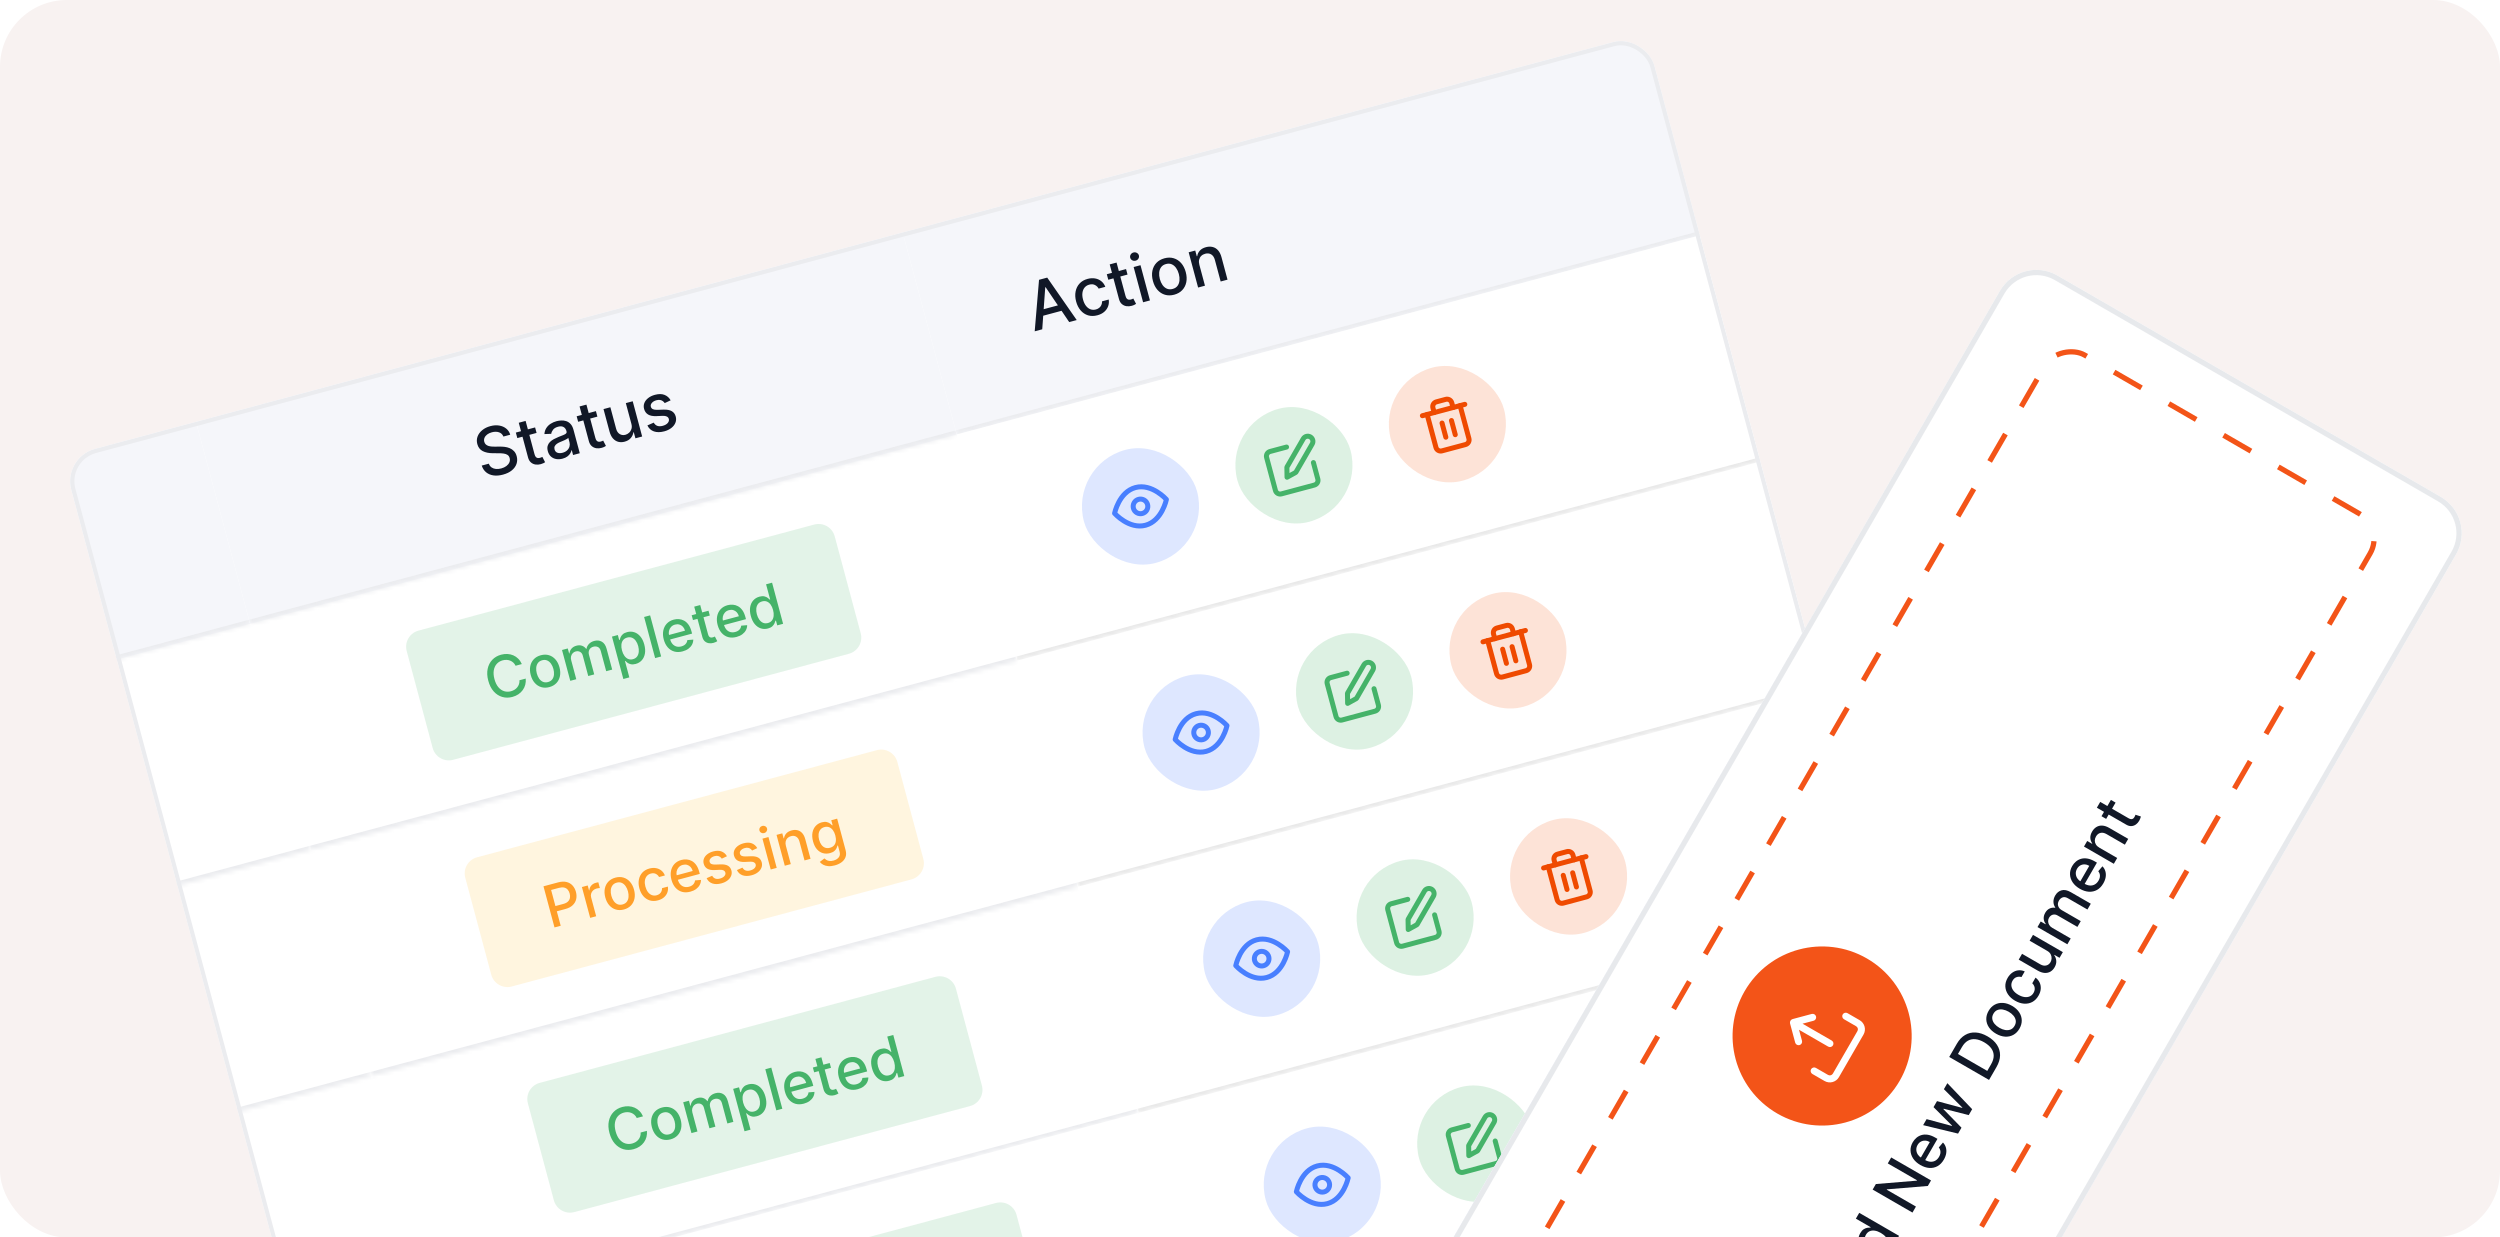 <svg width="598" height="296" viewBox="0 0 598 296" fill="none" xmlns="http://www.w3.org/2000/svg">
<g clip-path="url(#clip0_336_1390)">
<rect width="598" height="296" rx="16" fill="#F8F2F1"/>
<g clip-path="url(#clip1_336_1390)">
<rect x="15" y="109.457" width="392" height="330" rx="8" transform="rotate(-15 15 109.457)" fill="white"/>
<mask id="path-4-inside-1_336_1390" fill="white">
<path d="M-217.788 171.832L46.876 100.916L59.816 149.212L-204.847 220.129L-217.788 171.832Z"/>
</mask>
<path d="M-217.788 171.832L46.876 100.916L59.816 149.212L-204.847 220.129L-217.788 171.832Z" fill="#F5F6FA"/>
<path d="M59.816 149.212L59.558 148.246L-205.106 219.163L-204.847 220.129L-204.588 221.095L60.075 150.178L59.816 149.212Z" fill="#EBECEF" mask="url(#path-4-inside-1_336_1390)"/>
<mask id="path-6-inside-2_336_1390" fill="white">
<path d="M-204.847 220.129L59.816 149.212L74.31 203.304L-190.353 274.221L-204.847 220.129Z"/>
</mask>
<path d="M74.31 203.304L74.052 202.338L-190.612 273.255L-190.353 274.221L-190.094 275.186L74.569 204.27L74.31 203.304Z" fill="#EBECEF" mask="url(#path-6-inside-2_336_1390)"/>
<mask id="path-8-inside-3_336_1390" fill="white">
<path d="M-190.353 274.221L74.31 203.304L88.804 257.396L-175.859 328.312L-190.353 274.221Z"/>
</mask>
<path d="M88.804 257.396L88.545 256.43L-176.118 327.347L-175.859 328.312L-175.601 329.278L89.063 258.362L88.804 257.396Z" fill="#EBECEF" mask="url(#path-8-inside-3_336_1390)"/>
<mask id="path-10-inside-4_336_1390" fill="white">
<path d="M-175.859 328.312L88.804 257.396L103.298 311.488L-161.366 382.404L-175.859 328.312Z"/>
</mask>
<path d="M103.298 311.488L103.039 310.522L-161.624 381.438L-161.366 382.404L-161.107 383.37L103.557 312.454L103.298 311.488Z" fill="#EBECEF" mask="url(#path-10-inside-4_336_1390)"/>
<mask id="path-12-inside-5_336_1390" fill="white">
<path d="M46.876 100.916L215.913 55.623L228.854 103.919L59.816 149.212L46.876 100.916Z"/>
</mask>
<path d="M46.876 100.916L215.913 55.623L228.854 103.919L59.816 149.212L46.876 100.916Z" fill="#F5F6FA"/>
<path d="M228.854 103.919L228.595 102.953L59.558 148.246L59.816 149.212L60.075 150.178L229.112 104.885L228.854 103.919Z" fill="#EBECEF" mask="url(#path-12-inside-5_336_1390)"/>
<path d="M120.414 104.423C120.216 103.919 119.867 103.581 119.366 103.41C118.864 103.234 118.291 103.233 117.647 103.405C117.186 103.529 116.807 103.709 116.51 103.945C116.211 104.178 116.003 104.446 115.884 104.749C115.767 105.046 115.752 105.354 115.837 105.673C115.909 105.94 116.033 106.154 116.209 106.314C116.389 106.474 116.599 106.592 116.839 106.669C117.082 106.741 117.334 106.789 117.596 106.813C117.856 106.834 118.103 106.842 118.338 106.838L119.512 106.829C119.894 106.821 120.293 106.841 120.71 106.89C121.127 106.939 121.53 107.043 121.917 107.202C122.305 107.361 122.646 107.595 122.941 107.904C123.239 108.213 123.456 108.619 123.591 109.124C123.762 109.761 123.749 110.37 123.552 110.953C123.358 111.534 122.989 112.05 122.444 112.502C121.902 112.953 121.192 113.297 120.314 113.532C119.472 113.757 118.708 113.819 118.022 113.717C117.336 113.614 116.753 113.364 116.274 112.967C115.794 112.566 115.445 112.033 115.227 111.365L116.929 110.91C117.07 111.307 117.293 111.61 117.596 111.819C117.902 112.023 118.253 112.143 118.651 112.178C119.051 112.208 119.469 112.164 119.904 112.048C120.383 111.919 120.79 111.73 121.123 111.48C121.458 111.225 121.698 110.934 121.841 110.605C121.983 110.273 122.006 109.924 121.907 109.558C121.818 109.225 121.65 108.978 121.403 108.817C121.16 108.654 120.858 108.547 120.499 108.494C120.143 108.44 119.75 108.414 119.319 108.416L117.894 108.41C116.928 108.406 116.118 108.237 115.464 107.902C114.813 107.567 114.383 107.007 114.173 106.224C114 105.577 114.024 104.964 114.246 104.387C114.468 103.81 114.843 103.308 115.371 102.88C115.899 102.448 116.539 102.132 117.293 101.93C118.054 101.726 118.761 101.679 119.415 101.791C120.071 101.901 120.631 102.145 121.093 102.523C121.554 102.898 121.873 103.385 122.049 103.985L120.414 104.423ZM127.995 102.239L128.348 103.556L123.743 104.79L123.39 103.472L127.995 102.239ZM124.084 101.122L125.725 100.682L127.861 108.657C127.947 108.975 128.059 109.202 128.197 109.337C128.334 109.469 128.486 109.544 128.651 109.563C128.82 109.576 128.993 109.559 129.173 109.511C129.304 109.476 129.417 109.436 129.511 109.391C129.605 109.346 129.678 109.311 129.73 109.285L130.389 110.562C130.304 110.624 130.179 110.696 130.013 110.78C129.848 110.867 129.634 110.948 129.372 111.022C128.942 111.145 128.519 111.176 128.103 111.115C127.686 111.054 127.318 110.887 126.997 110.612C126.676 110.337 126.448 109.945 126.312 109.437L124.084 101.122ZM134.572 109.711C134.038 109.855 133.528 109.885 133.044 109.803C132.558 109.718 132.138 109.519 131.784 109.206C131.433 108.892 131.183 108.459 131.035 107.906C130.908 107.43 130.894 107.014 130.995 106.658C131.096 106.302 131.277 105.992 131.54 105.73C131.803 105.467 132.115 105.239 132.474 105.044C132.834 104.85 133.207 104.675 133.593 104.521C134.082 104.327 134.479 104.17 134.784 104.049C135.088 103.924 135.299 103.799 135.419 103.673C135.538 103.547 135.571 103.385 135.518 103.187L135.508 103.149C135.379 102.67 135.144 102.335 134.803 102.144C134.465 101.952 134.031 101.927 133.501 102.069C132.948 102.217 132.546 102.456 132.293 102.787C132.043 103.113 131.897 103.44 131.856 103.769L130.22 103.831C130.265 103.269 130.422 102.784 130.689 102.376C130.958 101.962 131.305 101.622 131.727 101.356C132.149 101.086 132.614 100.883 133.123 100.747C133.459 100.657 133.827 100.601 134.225 100.581C134.626 100.556 135.02 100.603 135.405 100.724C135.794 100.843 136.146 101.068 136.462 101.399C136.777 101.726 137.017 102.197 137.182 102.812L138.682 108.41L137.079 108.84L136.771 107.687L136.705 107.705C136.656 107.945 136.552 108.196 136.395 108.458C136.238 108.72 136.011 108.963 135.714 109.188C135.417 109.412 135.037 109.587 134.572 109.711ZM134.576 108.299C135.029 108.177 135.393 107.984 135.667 107.718C135.945 107.451 136.129 107.151 136.22 106.817C136.313 106.478 136.316 106.142 136.226 105.809L135.935 104.723C135.892 104.797 135.794 104.882 135.639 104.979C135.487 105.07 135.31 105.163 135.108 105.256C134.904 105.346 134.706 105.432 134.512 105.516C134.318 105.595 134.156 105.662 134.025 105.717C133.718 105.842 133.445 105.988 133.207 106.154C132.973 106.318 132.801 106.512 132.692 106.733C132.585 106.95 132.571 107.205 132.649 107.497C132.758 107.903 132.99 108.17 133.346 108.299C133.701 108.423 134.111 108.423 134.576 108.299ZM142.544 98.34L142.897 99.657L138.292 100.891L137.939 99.574L142.544 98.34ZM138.633 97.223L140.274 96.784L142.411 104.758C142.496 105.076 142.608 105.303 142.746 105.439C142.883 105.571 143.035 105.646 143.201 105.664C143.369 105.678 143.543 105.661 143.722 105.613C143.854 105.577 143.967 105.537 144.06 105.493C144.154 105.448 144.227 105.413 144.279 105.387L144.939 106.663C144.853 106.725 144.728 106.798 144.562 106.882C144.397 106.969 144.184 107.05 143.921 107.124C143.491 107.247 143.068 107.278 142.652 107.217C142.236 107.156 141.867 106.988 141.546 106.713C141.226 106.438 140.997 106.047 140.861 105.538L138.633 97.223ZM151.021 101.357L149.699 96.423L151.346 95.982L153.604 104.412L151.991 104.844L151.6 103.384L151.512 103.408C151.439 103.91 151.228 104.368 150.88 104.783C150.535 105.193 150.046 105.483 149.413 105.652C148.872 105.797 148.361 105.807 147.88 105.681C147.402 105.55 146.981 105.281 146.616 104.872C146.256 104.463 145.982 103.911 145.796 103.216L144.359 97.854L146 97.414L147.384 102.578C147.538 103.153 147.82 103.568 148.229 103.823C148.639 104.078 149.098 104.137 149.606 104.001C149.914 103.918 150.198 103.76 150.461 103.525C150.727 103.289 150.919 102.988 151.037 102.623C151.159 102.257 151.153 101.835 151.021 101.357ZM160.419 95.756L159.002 96.418C158.889 96.245 158.742 96.09 158.56 95.954C158.382 95.818 158.165 95.725 157.909 95.676C157.653 95.627 157.355 95.648 157.014 95.739C156.55 95.864 156.19 96.072 155.935 96.364C155.679 96.652 155.594 96.959 155.681 97.285C155.757 97.566 155.922 97.765 156.177 97.881C156.431 97.997 156.806 98.048 157.3 98.033L158.721 97.982C159.545 97.953 160.197 98.075 160.678 98.346C161.158 98.617 161.478 99.051 161.638 99.647C161.773 100.152 161.748 100.642 161.561 101.115C161.377 101.584 161.055 102 160.595 102.362C160.139 102.724 159.57 102.995 158.89 103.178C157.946 103.431 157.122 103.436 156.418 103.193C155.712 102.947 155.192 102.469 154.857 101.759L156.378 101.092C156.588 101.479 156.875 101.737 157.239 101.867C157.602 101.993 158.031 101.99 158.525 101.858C159.062 101.714 159.462 101.487 159.725 101.178C159.986 100.865 160.073 100.545 159.985 100.22C159.915 99.956 159.757 99.761 159.511 99.635C159.269 99.508 158.935 99.452 158.508 99.469L156.997 99.538C156.162 99.57 155.504 99.44 155.022 99.15C154.544 98.858 154.225 98.412 154.064 97.812C153.931 97.315 153.953 96.842 154.131 96.394C154.309 95.947 154.615 95.553 155.05 95.213C155.483 94.869 156.016 94.613 156.649 94.443C157.56 94.199 158.331 94.204 158.96 94.459C159.588 94.71 160.074 95.143 160.419 95.756Z" fill="#111827"/>
<mask id="path-15-inside-6_336_1390" fill="white">
<path d="M59.816 149.212L228.854 103.919L243.347 158.011L74.31 203.304L59.816 149.212Z"/>
</mask>
<path d="M243.347 158.011L243.089 157.045L74.052 202.338L74.31 203.304L74.569 204.27L243.606 158.977L243.347 158.011Z" fill="#EBECEF" mask="url(#path-15-inside-6_336_1390)"/>
<path d="M97.282 155.738C96.71 153.604 97.977 151.411 100.111 150.839L194.771 125.475C196.905 124.903 199.098 126.169 199.67 128.303L205.882 151.485C206.454 153.619 205.187 155.812 203.053 156.384L108.393 181.748C106.259 182.32 104.066 181.054 103.494 178.92L97.282 155.738Z" fill="#45B369" fill-opacity="0.15"/>
<path d="M124.823 158.845L123.324 159.246C123.181 158.942 122.998 158.689 122.776 158.487C122.554 158.286 122.307 158.131 122.034 158.022C121.761 157.914 121.472 157.854 121.167 157.843C120.866 157.831 120.558 157.867 120.244 157.951C119.678 158.103 119.208 158.381 118.837 158.786C118.468 159.191 118.228 159.703 118.116 160.323C118.007 160.942 118.059 161.649 118.272 162.443C118.487 163.243 118.796 163.884 119.199 164.366C119.606 164.848 120.071 165.169 120.595 165.331C121.119 165.492 121.661 165.498 122.221 165.348C122.532 165.265 122.815 165.144 123.071 164.986C123.33 164.824 123.55 164.63 123.733 164.402C123.916 164.175 124.053 163.92 124.146 163.638C124.241 163.352 124.277 163.044 124.253 162.714L125.753 162.317C125.802 162.822 125.766 163.308 125.645 163.777C125.526 164.241 125.326 164.668 125.047 165.059C124.769 165.446 124.423 165.78 124.008 166.063C123.593 166.346 123.115 166.56 122.574 166.705C121.723 166.933 120.91 166.934 120.136 166.709C119.361 166.481 118.68 166.041 118.094 165.388C117.51 164.735 117.078 163.885 116.798 162.838C116.516 161.788 116.467 160.835 116.65 159.98C116.831 159.121 117.201 158.401 117.759 157.819C118.316 157.234 119.019 156.828 119.867 156.601C120.389 156.461 120.896 156.406 121.387 156.435C121.881 156.461 122.348 156.569 122.787 156.76C123.225 156.948 123.618 157.217 123.965 157.567C124.312 157.913 124.598 158.339 124.823 158.845ZM131.408 164.353C130.717 164.538 130.071 164.542 129.47 164.363C128.87 164.184 128.351 163.848 127.913 163.354C127.476 162.861 127.155 162.233 126.951 161.471C126.746 160.706 126.709 159.999 126.84 159.349C126.972 158.7 127.253 158.148 127.683 157.692C128.114 157.237 128.675 156.917 129.366 156.732C130.058 156.547 130.704 156.543 131.304 156.722C131.904 156.901 132.424 157.239 132.862 157.736C133.301 158.232 133.622 158.863 133.827 159.628C134.032 160.39 134.068 161.094 133.935 161.741C133.803 162.387 133.522 162.937 133.091 163.392C132.661 163.848 132.1 164.168 131.408 164.353ZM131.09 163.146C131.538 163.026 131.878 162.808 132.109 162.492C132.34 162.177 132.473 161.803 132.509 161.371C132.547 160.939 132.503 160.486 132.376 160.012C132.25 159.542 132.062 159.129 131.812 158.773C131.565 158.414 131.262 158.154 130.903 157.993C130.544 157.832 130.141 157.811 129.693 157.931C129.241 158.052 128.899 158.273 128.665 158.592C128.435 158.911 128.301 159.289 128.264 159.724C128.228 160.156 128.274 160.607 128.4 161.078C128.527 161.551 128.713 161.966 128.96 162.322C129.209 162.678 129.513 162.934 129.871 163.092C130.232 163.249 130.639 163.267 131.09 163.146ZM136.409 162.853L134.433 155.477L135.811 155.108L136.133 156.308L136.224 156.284C136.269 155.836 136.435 155.452 136.723 155.131C137.01 154.807 137.397 154.58 137.884 154.45C138.377 154.317 138.821 154.322 139.216 154.463C139.614 154.604 139.947 154.854 140.215 155.215L140.292 155.194C140.362 154.753 140.558 154.364 140.88 154.028C141.2 153.688 141.627 153.447 142.158 153.304C142.827 153.125 143.429 153.189 143.964 153.495C144.502 153.8 144.885 154.375 145.111 155.22L146.436 160.167L145.001 160.551L143.711 155.74C143.577 155.24 143.344 154.915 143.012 154.764C142.68 154.613 142.325 154.588 141.947 154.689C141.48 154.814 141.155 155.055 140.973 155.413C140.79 155.767 140.759 156.169 140.879 156.617L142.138 161.318L140.707 161.702L139.394 156.799C139.286 156.399 139.075 156.11 138.76 155.934C138.445 155.757 138.088 155.723 137.688 155.83C137.416 155.903 137.184 156.042 136.992 156.248C136.802 156.45 136.671 156.696 136.598 156.987C136.528 157.277 136.538 157.588 136.627 157.921L137.845 162.469L136.409 162.853ZM149.102 162.417L146.384 152.275L147.787 151.899L148.107 153.095L148.227 153.063C148.269 152.887 148.342 152.677 148.444 152.433C148.547 152.189 148.718 151.955 148.956 151.73C149.193 151.502 149.541 151.326 149.999 151.203C150.594 151.044 151.166 151.052 151.714 151.228C152.262 151.403 152.745 151.739 153.162 152.234C153.583 152.729 153.9 153.375 154.114 154.172C154.328 154.969 154.378 155.688 154.265 156.329C154.151 156.967 153.903 157.502 153.521 157.934C153.138 158.362 152.649 158.656 152.054 158.816C151.606 158.936 151.219 158.959 150.894 158.885C150.572 158.81 150.304 158.693 150.09 158.534C149.875 158.375 149.704 158.229 149.576 158.095L149.489 158.119L150.538 162.032L149.102 162.417ZM148.78 155.586C148.919 156.105 149.116 156.539 149.371 156.889C149.626 157.24 149.926 157.487 150.27 157.631C150.613 157.773 150.991 157.788 151.404 157.678C151.833 157.563 152.161 157.353 152.388 157.048C152.615 156.741 152.749 156.37 152.791 155.937C152.836 155.503 152.792 155.039 152.66 154.546C152.529 154.06 152.339 153.642 152.088 153.294C151.84 152.946 151.54 152.698 151.189 152.552C150.841 152.405 150.45 152.39 150.018 152.506C149.602 152.617 149.279 152.819 149.048 153.11C148.821 153.401 148.685 153.758 148.64 154.182C148.596 154.606 148.642 155.074 148.78 155.586ZM155.508 147.195L158.143 157.03L156.707 157.415L154.072 147.58L155.508 147.195ZM163.294 155.809C162.567 156.004 161.899 156.017 161.291 155.847C160.685 155.673 160.164 155.341 159.727 154.85C159.293 154.356 158.973 153.726 158.768 152.961C158.565 152.206 158.528 151.502 158.655 150.85C158.786 150.197 159.062 149.641 159.485 149.182C159.91 148.721 160.466 148.399 161.151 148.215C161.567 148.104 161.989 148.065 162.416 148.098C162.844 148.131 163.252 148.253 163.642 148.464C164.031 148.675 164.378 148.992 164.684 149.415C164.988 149.834 165.23 150.379 165.409 151.048L165.546 151.557L159.682 153.128L159.394 152.052L163.851 150.858C163.749 150.48 163.583 150.166 163.351 149.916C163.119 149.663 162.84 149.489 162.516 149.393C162.196 149.298 161.849 149.299 161.478 149.399C161.075 149.507 160.749 149.701 160.501 149.98C160.256 150.255 160.094 150.573 160.016 150.933C159.94 151.29 159.951 151.652 160.05 152.021L160.275 152.861C160.407 153.354 160.606 153.75 160.871 154.05C161.14 154.348 161.456 154.547 161.818 154.645C162.18 154.74 162.571 154.732 162.99 154.619C163.262 154.546 163.5 154.442 163.704 154.305C163.906 154.165 164.068 153.994 164.189 153.794C164.311 153.593 164.384 153.366 164.408 153.112L165.833 152.993C165.831 153.422 165.73 153.825 165.529 154.202C165.33 154.574 165.042 154.9 164.664 155.18C164.288 155.455 163.831 155.665 163.294 155.809ZM169.478 146.087L169.787 147.239L165.758 148.319L165.449 147.166L169.478 146.087ZM166.056 145.11L167.492 144.725L169.362 151.703C169.436 151.981 169.534 152.18 169.655 152.298C169.775 152.414 169.908 152.479 170.053 152.495C170.2 152.507 170.352 152.492 170.509 152.45C170.624 152.419 170.723 152.384 170.805 152.345C170.887 152.306 170.951 152.275 170.996 152.253L171.574 153.369C171.499 153.424 171.389 153.487 171.244 153.561C171.1 153.637 170.913 153.708 170.683 153.773C170.307 153.88 169.937 153.907 169.573 153.854C169.208 153.801 168.886 153.654 168.605 153.413C168.325 153.173 168.125 152.83 168.005 152.385L166.056 145.11ZM176.183 152.356C175.456 152.55 174.788 152.563 174.18 152.393C173.574 152.219 173.053 151.887 172.616 151.397C172.182 150.902 171.862 150.273 171.657 149.507C171.455 148.752 171.417 148.048 171.544 147.396C171.675 146.744 171.951 146.188 172.374 145.728C172.799 145.267 173.355 144.945 174.04 144.762C174.456 144.65 174.878 144.611 175.305 144.644C175.733 144.677 176.141 144.799 176.531 145.01C176.92 145.222 177.267 145.539 177.573 145.961C177.877 146.381 178.119 146.925 178.299 147.594L178.435 148.103L172.571 149.674L172.283 148.598L176.74 147.404C176.638 147.027 176.472 146.713 176.24 146.462C176.008 146.209 175.729 146.035 175.405 145.94C175.085 145.844 174.739 145.846 174.367 145.945C173.964 146.053 173.638 146.247 173.39 146.526C173.145 146.801 172.983 147.119 172.905 147.48C172.829 147.836 172.84 148.199 172.939 148.567L173.164 149.407C173.296 149.9 173.495 150.297 173.76 150.596C174.029 150.895 174.345 151.093 174.707 151.191C175.069 151.287 175.46 151.278 175.879 151.166C176.151 151.093 176.389 150.988 176.593 150.851C176.795 150.711 176.957 150.541 177.078 150.34C177.2 150.139 177.273 149.912 177.297 149.659L178.722 149.539C178.72 149.969 178.619 150.372 178.418 150.748C178.219 151.12 177.931 151.446 177.553 151.726C177.177 152.002 176.72 152.212 176.183 152.356ZM183.7 150.336C183.105 150.496 182.533 150.486 181.984 150.307C181.437 150.124 180.955 149.785 180.538 149.29C180.122 148.79 179.808 148.142 179.594 147.345C179.381 146.547 179.331 145.83 179.445 145.192C179.562 144.553 179.814 144.021 180.201 143.595C180.587 143.169 181.077 142.876 181.669 142.717C182.127 142.595 182.516 142.573 182.835 142.652C183.157 142.727 183.422 142.845 183.63 143.005C183.841 143.165 184.01 143.31 184.138 143.44L184.224 143.417L183.245 139.763L184.681 139.378L187.316 149.213L185.914 149.589L185.606 148.441L185.486 148.473C185.442 148.653 185.365 148.866 185.256 149.111C185.15 149.356 184.976 149.591 184.735 149.817C184.493 150.043 184.149 150.216 183.7 150.336ZM183.689 149.027C184.102 148.916 184.422 148.714 184.649 148.42C184.877 148.122 185.013 147.758 185.056 147.327C185.102 146.897 185.055 146.422 184.916 145.903C184.779 145.391 184.585 144.962 184.335 144.618C184.085 144.273 183.788 144.032 183.446 143.893C183.104 143.755 182.723 143.742 182.303 143.855C181.871 143.971 181.541 144.179 181.313 144.48C181.085 144.782 180.949 145.146 180.906 145.573C180.865 145.999 180.91 146.455 181.041 146.942C181.173 147.435 181.365 147.858 181.618 148.213C181.871 148.567 182.172 148.821 182.522 148.974C182.874 149.123 183.263 149.141 183.689 149.027Z" fill="#45B369"/>
<mask id="path-19-inside-7_336_1390" fill="white">
<path d="M74.31 203.304L243.347 158.011L257.841 212.103L88.804 257.396L74.31 203.304Z"/>
</mask>
<path d="M257.841 212.103L257.582 211.137L88.545 256.43L88.804 257.396L89.063 258.362L258.1 213.069L257.841 212.103Z" fill="#EBECEF" mask="url(#path-19-inside-7_336_1390)"/>
<path d="M111.293 209.959C110.721 207.825 111.988 205.632 114.121 205.06L209.748 179.437C211.882 178.865 214.075 180.132 214.647 182.266L220.859 205.448C221.43 207.582 220.164 209.775 218.03 210.347L122.404 235.97C120.27 236.542 118.076 235.275 117.505 233.141L111.293 209.959Z" fill="#FFC02D" fill-opacity="0.15"/>
<path d="M132.636 221.84L130 212.005L133.506 211.066C134.271 210.861 134.942 210.83 135.52 210.974C136.097 211.118 136.575 211.398 136.954 211.815C137.333 212.228 137.603 212.736 137.764 213.337C137.926 213.942 137.945 214.521 137.822 215.072C137.701 215.619 137.425 216.101 136.995 216.518C136.567 216.932 135.972 217.24 135.21 217.444L132.799 218.09L132.462 216.832L134.738 216.222C135.222 216.093 135.592 215.904 135.848 215.657C136.104 215.407 136.263 215.117 136.326 214.788C136.388 214.459 136.37 214.109 136.27 213.738C136.171 213.366 136.012 213.055 135.794 212.805C135.576 212.555 135.293 212.388 134.945 212.307C134.6 212.224 134.182 212.249 133.689 212.381L131.825 212.88L134.12 221.442L132.636 221.84ZM141.17 219.553L139.194 212.177L140.582 211.805L140.896 212.977L140.973 212.956C141.001 212.523 141.154 212.148 141.432 211.829C141.713 211.507 142.07 211.288 142.502 211.172C142.592 211.148 142.698 211.123 142.821 211.097C142.948 211.07 143.048 211.052 143.121 211.042L143.489 212.416C143.427 212.415 143.32 212.425 143.167 212.445C143.014 212.463 142.864 212.491 142.716 212.53C142.377 212.621 142.094 212.774 141.867 212.99C141.642 213.201 141.487 213.453 141.401 213.747C141.314 214.038 141.314 214.344 141.399 214.664L142.606 219.168L141.17 219.553ZM149.243 217.55C148.552 217.735 147.906 217.738 147.305 217.559C146.705 217.381 146.186 217.044 145.748 216.551C145.311 216.057 144.99 215.43 144.786 214.668C144.581 213.902 144.544 213.195 144.675 212.546C144.807 211.896 145.088 211.344 145.518 210.889C145.949 210.434 146.51 210.114 147.201 209.929C147.893 209.743 148.539 209.74 149.139 209.919C149.739 210.098 150.259 210.436 150.697 210.932C151.136 211.429 151.457 212.06 151.662 212.825C151.867 213.587 151.903 214.291 151.77 214.937C151.638 215.583 151.357 216.134 150.926 216.589C150.496 217.044 149.935 217.364 149.243 217.55ZM148.925 216.343C149.373 216.223 149.713 216.005 149.944 215.689C150.175 215.373 150.308 215 150.343 214.568C150.382 214.136 150.338 213.683 150.211 213.209C150.085 212.738 149.897 212.325 149.647 211.97C149.4 211.611 149.097 211.351 148.738 211.189C148.379 211.028 147.976 211.008 147.528 211.128C147.076 211.249 146.734 211.469 146.5 211.789C146.27 212.108 146.136 212.485 146.099 212.921C146.063 213.353 146.109 213.804 146.235 214.274C146.362 214.748 146.548 215.163 146.795 215.519C147.044 215.874 147.348 216.131 147.706 216.289C148.067 216.446 148.474 216.464 148.925 216.343ZM157.391 215.366C156.677 215.558 156.019 215.561 155.417 215.375C154.818 215.186 154.303 214.842 153.874 214.343C153.445 213.843 153.132 213.224 152.934 212.484C152.733 211.735 152.697 211.036 152.825 210.388C152.952 209.736 153.229 209.18 153.654 208.719C154.08 208.259 154.64 207.935 155.335 207.749C155.895 207.599 156.422 207.569 156.917 207.66C157.41 207.747 157.841 207.941 158.21 208.24C158.581 208.538 158.859 208.929 159.043 209.411L157.646 209.786C157.476 209.461 157.221 209.21 156.878 209.034C156.539 208.857 156.141 208.83 155.683 208.953C155.283 209.06 154.961 209.26 154.716 209.552C154.474 209.84 154.322 210.199 154.259 210.631C154.196 211.06 154.234 211.537 154.375 212.062C154.519 212.6 154.725 213.042 154.993 213.389C155.261 213.736 155.573 213.977 155.928 214.111C156.286 214.245 156.669 214.258 157.075 214.149C157.347 214.076 157.581 213.96 157.775 213.802C157.972 213.639 158.12 213.443 158.22 213.214C158.323 212.984 158.369 212.728 158.359 212.446L159.756 212.072C159.833 212.562 159.792 213.03 159.633 213.474C159.474 213.918 159.205 214.306 158.827 214.637C158.453 214.967 157.974 215.21 157.391 215.366ZM165.136 213.291C164.409 213.486 163.742 213.498 163.134 213.328C162.528 213.155 162.006 212.822 161.57 212.332C161.135 211.838 160.815 211.208 160.61 210.443C160.408 209.687 160.37 208.984 160.498 208.332C160.628 207.679 160.905 207.123 161.327 206.663C161.753 206.203 162.308 205.881 162.993 205.697C163.409 205.586 163.831 205.546 164.259 205.579C164.686 205.612 165.095 205.735 165.484 205.946C165.873 206.157 166.221 206.474 166.526 206.897C166.831 207.316 167.073 207.86 167.252 208.529L167.388 209.038L161.525 210.61L161.237 209.534L165.693 208.34C165.592 207.962 165.425 207.648 165.194 207.398C164.961 207.145 164.683 206.97 164.359 206.875C164.038 206.779 163.692 206.781 163.321 206.881C162.917 206.989 162.592 207.182 162.344 207.462C162.098 207.737 161.937 208.054 161.858 208.415C161.782 208.772 161.793 209.134 161.892 209.502L162.117 210.343C162.249 210.836 162.448 211.232 162.714 211.531C162.982 211.83 163.298 212.029 163.661 212.127C164.023 212.222 164.413 212.214 164.833 212.101C165.105 212.028 165.343 211.923 165.546 211.786C165.749 211.646 165.911 211.476 166.032 211.275C166.153 211.075 166.226 210.848 166.251 210.594L167.675 210.475C167.674 210.904 167.572 211.307 167.371 211.683C167.173 212.056 166.884 212.382 166.506 212.662C166.131 212.937 165.674 213.147 165.136 213.291ZM173.887 204.811L172.648 205.39C172.549 205.238 172.42 205.103 172.261 204.984C172.105 204.865 171.915 204.784 171.691 204.741C171.467 204.698 171.206 204.716 170.908 204.796C170.502 204.905 170.187 205.087 169.964 205.343C169.74 205.595 169.666 205.863 169.742 206.148C169.808 206.395 169.952 206.569 170.175 206.67C170.398 206.772 170.726 206.816 171.158 206.803L172.402 206.758C173.122 206.733 173.693 206.84 174.114 207.077C174.534 207.314 174.814 207.694 174.954 208.216C175.072 208.657 175.05 209.086 174.886 209.5C174.725 209.91 174.443 210.274 174.041 210.591C173.642 210.907 173.145 211.145 172.549 211.305C171.723 211.526 171.002 211.531 170.386 211.318C169.769 211.103 169.314 210.684 169.02 210.063L170.352 209.48C170.535 209.818 170.786 210.044 171.105 210.158C171.422 210.269 171.797 210.266 172.23 210.15C172.7 210.024 173.05 209.825 173.28 209.555C173.508 209.281 173.584 209.001 173.508 208.716C173.446 208.486 173.308 208.315 173.093 208.205C172.881 208.093 172.589 208.045 172.215 208.059L170.893 208.12C170.163 208.148 169.587 208.034 169.165 207.78C168.747 207.525 168.467 207.135 168.327 206.61C168.21 206.174 168.23 205.761 168.385 205.369C168.541 204.977 168.809 204.633 169.189 204.335C169.569 204.035 170.035 203.81 170.589 203.662C171.386 203.448 172.06 203.453 172.61 203.676C173.16 203.896 173.586 204.274 173.887 204.811ZM181.137 202.868L179.898 203.448C179.799 203.296 179.67 203.16 179.511 203.042C179.355 202.922 179.166 202.841 178.941 202.798C178.717 202.755 178.456 202.774 178.158 202.853C177.752 202.962 177.437 203.145 177.214 203.4C176.99 203.652 176.916 203.921 176.992 204.206C177.058 204.452 177.203 204.626 177.425 204.728C177.648 204.829 177.976 204.874 178.408 204.861L179.652 204.816C180.373 204.791 180.943 204.897 181.364 205.134C181.784 205.372 182.064 205.751 182.204 206.273C182.322 206.715 182.3 207.143 182.136 207.557C181.975 207.968 181.694 208.331 181.291 208.648C180.892 208.965 180.395 209.203 179.799 209.362C178.974 209.583 178.252 209.588 177.636 209.376C177.019 209.16 176.564 208.742 176.27 208.12L177.602 207.537C177.785 207.876 178.036 208.102 178.355 208.215C178.673 208.326 179.048 208.323 179.48 208.207C179.95 208.081 180.3 207.883 180.53 207.612C180.758 207.338 180.834 207.059 180.758 206.774C180.696 206.543 180.558 206.373 180.343 206.262C180.131 206.151 179.839 206.102 179.465 206.116L178.143 206.177C177.413 206.205 176.837 206.092 176.415 205.837C175.997 205.582 175.718 205.192 175.577 204.667C175.46 204.232 175.48 203.818 175.636 203.426C175.791 203.035 176.059 202.69 176.439 202.393C176.819 202.092 177.285 201.868 177.839 201.719C178.636 201.506 179.31 201.51 179.86 201.733C180.41 201.953 180.836 202.332 181.137 202.868ZM184.354 207.982L182.378 200.606L183.814 200.221L185.79 207.597L184.354 207.982ZM182.798 199.274C182.548 199.34 182.311 199.315 182.087 199.196C181.866 199.074 181.724 198.896 181.661 198.662C181.598 198.425 181.632 198.2 181.763 197.986C181.897 197.768 182.089 197.626 182.338 197.559C182.588 197.492 182.824 197.52 183.045 197.643C183.269 197.761 183.413 197.939 183.476 198.176C183.539 198.409 183.503 198.635 183.37 198.853C183.238 199.066 183.048 199.207 182.798 199.274ZM187.984 202.316L189.157 206.695L187.722 207.08L185.745 199.704L187.123 199.334L187.445 200.535L187.536 200.51C187.601 200.074 187.783 199.689 188.081 199.356C188.383 199.021 188.81 198.779 189.364 198.631C189.867 198.496 190.335 198.484 190.77 198.594C191.203 198.701 191.58 198.933 191.898 199.29C192.217 199.647 192.458 200.13 192.621 200.738L193.878 205.43L192.442 205.815L191.231 201.296C191.088 200.761 190.837 200.381 190.478 200.155C190.118 199.925 189.694 199.876 189.208 200.006C188.875 200.095 188.598 200.247 188.377 200.46C188.16 200.673 188.013 200.939 187.937 201.257C187.864 201.572 187.879 201.925 187.984 202.316ZM199.679 207.005C199.093 207.162 198.568 207.221 198.104 207.18C197.644 207.139 197.247 207.027 196.913 206.846C196.58 206.664 196.307 206.44 196.095 206.174L197.193 205.335C197.317 205.452 197.472 205.57 197.658 205.689C197.848 205.809 198.083 205.892 198.363 205.937C198.646 205.982 198.986 205.951 199.383 205.844C199.927 205.698 200.341 205.445 200.626 205.084C200.911 204.726 200.976 204.259 200.821 203.683L200.433 202.233L200.342 202.257C200.297 202.437 200.219 202.645 200.107 202.881C199.999 203.116 199.822 203.342 199.578 203.558C199.334 203.774 198.987 203.943 198.535 204.064C197.953 204.22 197.391 204.225 196.851 204.078C196.313 203.927 195.836 203.621 195.421 203.159C195.008 202.693 194.696 202.068 194.486 201.284C194.276 200.499 194.229 199.791 194.344 199.16C194.463 198.528 194.716 198 195.104 197.577C195.491 197.151 195.98 196.858 196.572 196.7C197.03 196.577 197.421 196.555 197.743 196.633C198.066 196.708 198.332 196.825 198.543 196.985C198.757 197.144 198.928 197.288 199.055 197.419L199.161 197.39L198.841 196.195L200.248 195.818L202.268 203.357C202.438 203.991 202.43 204.551 202.244 205.036C202.059 205.522 201.741 205.929 201.291 206.259C200.843 206.589 200.306 206.837 199.679 207.005ZM198.533 202.788C198.946 202.677 199.269 202.488 199.503 202.219C199.739 201.947 199.882 201.61 199.932 201.209C199.985 200.804 199.943 200.346 199.806 199.837C199.674 199.341 199.483 198.924 199.234 198.586C198.986 198.247 198.691 198.011 198.349 197.876C198.007 197.738 197.626 197.725 197.207 197.837C196.774 197.953 196.444 198.161 196.216 198.463C195.987 198.761 195.85 199.12 195.805 199.54C195.763 199.96 195.805 200.405 195.931 200.876C196.061 201.359 196.248 201.764 196.493 202.089C196.738 202.415 197.032 202.641 197.375 202.769C197.721 202.896 198.107 202.902 198.533 202.788Z" fill="#FF9F29"/>
<mask id="path-23-inside-8_336_1390" fill="white">
<path d="M88.804 257.396L257.841 212.103L272.335 266.195L103.298 311.488L88.804 257.396Z"/>
</mask>
<path d="M272.335 266.195L272.076 265.229L103.039 310.522L103.298 311.488L103.557 312.454L272.594 267.16L272.335 266.195Z" fill="#EBECEF" mask="url(#path-23-inside-8_336_1390)"/>
<path d="M126.27 263.922C125.698 261.788 126.964 259.594 129.098 259.023L223.759 233.658C225.893 233.087 228.086 234.353 228.658 236.487L234.87 259.669C235.441 261.803 234.175 263.996 232.041 264.568L137.38 289.932C135.247 290.504 133.053 289.238 132.481 287.104L126.27 263.922Z" fill="#45B369" fill-opacity="0.15"/>
<path d="M153.81 267.029L152.312 267.43C152.169 267.125 151.986 266.872 151.764 266.671C151.542 266.47 151.294 266.315 151.022 266.206C150.749 266.097 150.46 266.037 150.155 266.026C149.853 266.015 149.546 266.051 149.232 266.135C148.665 266.287 148.196 266.565 147.824 266.97C147.456 267.374 147.215 267.886 147.104 268.507C146.995 269.126 147.047 269.833 147.26 270.626C147.474 271.427 147.783 272.068 148.187 272.55C148.594 273.031 149.059 273.353 149.583 273.514C150.107 273.676 150.649 273.682 151.209 273.532C151.519 273.448 151.803 273.328 152.059 273.17C152.318 273.008 152.538 272.813 152.721 272.586C152.904 272.359 153.041 272.104 153.134 271.822C153.229 271.535 153.264 271.227 153.241 270.897L154.741 270.501C154.79 271.005 154.754 271.492 154.633 271.96C154.513 272.425 154.314 272.852 154.034 273.243C153.757 273.629 153.411 273.964 152.996 274.247C152.581 274.529 152.103 274.743 151.562 274.888C150.71 275.117 149.898 275.118 149.124 274.893C148.349 274.665 147.668 274.225 147.081 273.572C146.498 272.919 146.066 272.068 145.786 271.022C145.504 269.971 145.455 269.019 145.637 268.163C145.819 267.305 146.189 266.585 146.747 266.003C147.304 265.418 148.006 265.012 148.855 264.785C149.377 264.645 149.883 264.59 150.375 264.619C150.869 264.645 151.336 264.753 151.775 264.944C152.213 265.132 152.606 265.401 152.953 265.75C153.3 266.097 153.586 266.523 153.81 267.029ZM160.396 272.537C159.704 272.722 159.058 272.725 158.458 272.546C157.858 272.368 157.339 272.031 156.901 271.538C156.464 271.044 156.143 270.417 155.938 269.655C155.733 268.89 155.697 268.182 155.828 267.533C155.959 266.883 156.24 266.331 156.671 265.876C157.101 265.421 157.662 265.101 158.354 264.916C159.045 264.73 159.691 264.727 160.292 264.906C160.892 265.085 161.411 265.423 161.85 265.919C162.288 266.416 162.61 267.047 162.815 267.812C163.019 268.574 163.055 269.278 162.923 269.924C162.791 270.571 162.509 271.121 162.079 271.576C161.648 272.031 161.087 272.351 160.396 272.537ZM160.078 271.33C160.526 271.21 160.866 270.992 161.097 270.676C161.328 270.36 161.461 269.987 161.496 269.555C161.535 269.123 161.491 268.67 161.364 268.196C161.238 267.725 161.05 267.312 160.8 266.957C160.553 266.598 160.25 266.338 159.891 266.177C159.532 266.015 159.129 265.995 158.68 266.115C158.229 266.236 157.887 266.456 157.653 266.776C157.423 267.095 157.289 267.473 157.251 267.908C157.216 268.34 157.261 268.791 157.387 269.261C157.514 269.735 157.701 270.15 157.947 270.506C158.197 270.861 158.501 271.118 158.859 271.276C159.22 271.433 159.626 271.451 160.078 271.33ZM165.397 271.037L163.421 263.661L164.799 263.292L165.121 264.492L165.212 264.468C165.257 264.02 165.423 263.636 165.711 263.315C165.998 262.991 166.385 262.764 166.872 262.633C167.365 262.501 167.809 262.506 168.203 262.647C168.601 262.788 168.934 263.038 169.202 263.398L169.279 263.378C169.35 262.937 169.546 262.548 169.868 262.211C170.188 261.872 170.614 261.63 171.146 261.488C171.815 261.309 172.417 261.372 172.952 261.678C173.49 261.984 173.872 262.559 174.099 263.404L175.424 268.35L173.988 268.735L172.699 263.923C172.565 263.424 172.332 263.099 172 262.947C171.668 262.796 171.313 262.771 170.935 262.872C170.468 262.998 170.143 263.239 169.961 263.597C169.778 263.951 169.746 264.352 169.866 264.801L171.126 269.502L169.695 269.885L168.381 264.982C168.274 264.582 168.063 264.294 167.748 264.118C167.433 263.941 167.076 263.907 166.675 264.014C166.403 264.087 166.171 264.226 165.979 264.432C165.79 264.634 165.659 264.88 165.585 265.171C165.516 265.46 165.525 265.772 165.614 266.105L166.833 270.652L165.397 271.037ZM178.09 270.601L175.372 260.459L176.774 260.083L177.095 261.279L177.215 261.246C177.257 261.07 177.329 260.861 177.432 260.617C177.535 260.373 177.706 260.139 177.944 259.914C178.181 259.685 178.529 259.51 178.986 259.387C179.582 259.228 180.154 259.236 180.702 259.411C181.25 259.587 181.733 259.923 182.15 260.418C182.571 260.913 182.888 261.559 183.102 262.356C183.315 263.153 183.366 263.872 183.253 264.513C183.139 265.151 182.891 265.686 182.509 266.117C182.126 266.546 181.637 266.84 181.042 267C180.593 267.12 180.207 267.143 179.881 267.069C179.559 266.994 179.291 266.877 179.077 266.718C178.863 266.559 178.692 266.413 178.563 266.279L178.477 266.302L179.526 270.216L178.09 270.601ZM177.767 263.77C177.906 264.288 178.103 264.723 178.359 265.073C178.614 265.423 178.913 265.671 179.257 265.815C179.601 265.957 179.979 265.972 180.392 265.861C180.821 265.746 181.149 265.537 181.376 265.232C181.602 264.924 181.737 264.554 181.778 264.121C181.823 263.687 181.78 263.223 181.648 262.73C181.517 262.243 181.326 261.826 181.075 261.478C180.828 261.129 180.528 260.882 180.177 260.736C179.828 260.589 179.438 260.573 179.006 260.689C178.59 260.801 178.266 261.002 178.036 261.294C177.808 261.585 177.672 261.942 177.628 262.366C177.584 262.789 177.63 263.257 177.767 263.77ZM184.495 255.379L187.131 265.214L185.695 265.598L183.06 255.763L184.495 255.379ZM192.281 263.993C191.555 264.188 190.887 264.2 190.279 264.03C189.673 263.856 189.152 263.524 188.715 263.034C188.28 262.54 187.961 261.91 187.756 261.145C187.553 260.389 187.516 259.686 187.643 259.034C187.773 258.381 188.05 257.825 188.472 257.365C188.898 256.905 189.453 256.583 190.138 256.399C190.555 256.288 190.976 256.248 191.404 256.281C191.831 256.314 192.24 256.436 192.629 256.648C193.019 256.859 193.366 257.176 193.671 257.599C193.976 258.018 194.218 258.562 194.397 259.231L194.534 259.74L188.67 261.311L188.382 260.236L192.838 259.042C192.737 258.664 192.571 258.35 192.339 258.1C192.106 257.846 191.828 257.672 191.504 257.577C191.183 257.481 190.837 257.483 190.466 257.583C190.062 257.691 189.737 257.884 189.489 258.163C189.244 258.438 189.082 258.756 189.003 259.117C188.927 259.474 188.939 259.836 189.037 260.204L189.263 261.045C189.395 261.538 189.594 261.934 189.859 262.233C190.128 262.532 190.443 262.73 190.806 262.829C191.168 262.924 191.558 262.915 191.978 262.803C192.25 262.73 192.488 262.625 192.691 262.488C192.894 262.348 193.056 262.178 193.177 261.977C193.298 261.777 193.371 261.55 193.396 261.296L194.821 261.177C194.819 261.606 194.718 262.009 194.517 262.385C194.318 262.758 194.029 263.084 193.651 263.363C193.276 263.639 192.819 263.849 192.281 263.993ZM198.466 254.271L198.775 255.423L194.746 256.503L194.437 255.35L198.466 254.271ZM195.044 253.293L196.48 252.909L198.349 259.886C198.424 260.165 198.522 260.363 198.643 260.482C198.763 260.597 198.895 260.663 199.04 260.679C199.188 260.691 199.34 260.676 199.497 260.634C199.612 260.603 199.711 260.568 199.793 260.529C199.875 260.49 199.939 260.459 199.984 260.436L200.561 261.553C200.487 261.607 200.377 261.671 200.232 261.744C200.087 261.821 199.901 261.891 199.671 261.956C199.295 262.064 198.925 262.091 198.56 262.038C198.196 261.984 197.874 261.838 197.593 261.597C197.312 261.357 197.112 261.014 196.993 260.569L195.044 253.293ZM205.17 260.539C204.444 260.734 203.776 260.747 203.168 260.577C202.562 260.403 202.041 260.071 201.604 259.58C201.169 259.086 200.85 258.456 200.645 257.691C200.442 256.936 200.405 256.232 200.532 255.58C200.663 254.928 200.939 254.371 201.361 253.912C201.787 253.451 202.342 253.129 203.027 252.945C203.444 252.834 203.865 252.795 204.293 252.828C204.72 252.861 205.129 252.983 205.518 253.194C205.908 253.405 206.255 253.722 206.561 254.145C206.865 254.564 207.107 255.109 207.286 255.778L207.423 256.287L201.559 257.858L201.271 256.782L205.727 255.588C205.626 255.21 205.46 254.896 205.228 254.646C204.995 254.393 204.717 254.219 204.393 254.124C204.072 254.028 203.726 254.029 203.355 254.129C202.951 254.237 202.626 254.431 202.378 254.71C202.133 254.985 201.971 255.303 201.893 255.663C201.817 256.02 201.828 256.382 201.926 256.751L202.152 257.591C202.284 258.084 202.483 258.48 202.748 258.78C203.017 259.078 203.333 259.277 203.695 259.375C204.057 259.47 204.448 259.462 204.867 259.349C205.139 259.277 205.377 259.172 205.58 259.035C205.783 258.895 205.945 258.724 206.066 258.524C206.187 258.323 206.26 258.096 206.285 257.842L207.71 257.723C207.708 258.152 207.607 258.555 207.406 258.932C207.207 259.304 206.919 259.63 206.541 259.91C206.165 260.185 205.708 260.395 205.17 260.539ZM212.688 258.52C212.093 258.68 211.52 258.67 210.972 258.491C210.425 258.308 209.943 257.969 209.525 257.473C209.11 256.974 208.796 256.325 208.582 255.528C208.369 254.731 208.319 254.014 208.433 253.376C208.55 252.737 208.802 252.205 209.188 251.778C209.575 251.352 210.065 251.06 210.657 250.901C211.115 250.778 211.503 250.757 211.823 250.836C212.145 250.911 212.41 251.028 212.618 251.189C212.829 251.349 212.998 251.494 213.126 251.624L213.212 251.601L212.233 247.947L213.669 247.562L216.304 257.397L214.902 257.772L214.594 256.625L214.474 256.657C214.43 256.837 214.353 257.05 214.244 257.295C214.138 257.54 213.964 257.775 213.723 258.001C213.481 258.227 213.136 258.4 212.688 258.52ZM212.677 257.21C213.09 257.1 213.41 256.897 213.636 256.603C213.865 256.305 214.001 255.941 214.044 255.511C214.089 255.08 214.043 254.606 213.904 254.087C213.767 253.575 213.573 253.146 213.323 252.801C213.072 252.457 212.776 252.215 212.434 252.077C212.091 251.939 211.71 251.926 211.291 252.039C210.859 252.154 210.529 252.363 210.301 252.664C210.073 252.965 209.937 253.33 209.893 253.756C209.853 254.182 209.898 254.639 210.029 255.125C210.161 255.618 210.353 256.042 210.606 256.396C210.859 256.751 211.16 257.004 211.51 257.158C211.862 257.307 212.251 257.325 212.677 257.21Z" fill="#45B369"/>
<mask id="path-27-inside-9_336_1390" fill="white">
<path d="M103.298 311.488L272.335 266.194L286.829 320.286L117.792 365.58L103.298 311.488Z"/>
</mask>
<path d="M103.298 311.488L272.335 266.194L286.829 320.286L117.792 365.58L103.298 311.488Z" fill="white"/>
<path d="M286.829 320.286L286.57 319.32L117.533 364.614L117.792 365.58L118.051 366.546L287.088 321.252L286.829 320.286Z" fill="#EBECEF" mask="url(#path-27-inside-9_336_1390)"/>
<path d="M140.764 318.013C140.192 315.879 141.458 313.686 143.592 313.114L238.253 287.75C240.387 287.178 242.58 288.445 243.152 290.579L249.363 313.761C249.935 315.895 248.669 318.088 246.535 318.66L151.874 344.024C149.74 344.596 147.547 343.329 146.975 341.196L140.764 318.013Z" fill="#45B369" fill-opacity="0.15"/>
<mask id="path-30-inside-10_336_1390" fill="white">
<path d="M215.913 55.623L393.643 8L406.584 56.296L228.854 103.919L215.913 55.623Z"/>
</mask>
<path d="M215.913 55.623L393.643 8L406.584 56.296L228.854 103.919L215.913 55.623Z" fill="#F5F6FA"/>
<path d="M406.584 56.296L406.325 55.33L228.595 102.953L228.854 103.919L229.112 104.885L406.843 57.262L406.584 56.296Z" fill="#EBECEF" mask="url(#path-30-inside-10_336_1390)"/>
<path d="M249.303 78.769L247.502 79.252L248.535 66.928L250.495 66.403L257.551 76.559L255.751 77.041L250.109 68.695L250.021 68.718L249.303 78.769ZM248.425 74.287L254.264 72.722L254.647 74.149L248.807 75.714L248.425 74.287ZM262.503 75.415C261.687 75.633 260.935 75.637 260.247 75.425C259.562 75.209 258.974 74.815 258.484 74.245C257.994 73.674 257.636 72.966 257.409 72.121C257.18 71.265 257.138 70.466 257.285 69.725C257.43 68.98 257.746 68.344 258.233 67.818C258.719 67.291 259.359 66.922 260.153 66.709C260.793 66.538 261.396 66.504 261.961 66.607C262.525 66.707 263.018 66.928 263.439 67.27C263.863 67.611 264.181 68.057 264.391 68.609L262.794 69.037C262.601 68.665 262.308 68.379 261.917 68.178C261.53 67.976 261.074 67.945 260.551 68.085C260.094 68.207 259.726 68.436 259.446 68.769C259.17 69.098 258.996 69.51 258.924 70.003C258.851 70.493 258.895 71.038 259.056 71.638C259.221 72.253 259.456 72.758 259.763 73.155C260.069 73.551 260.425 73.826 260.831 73.98C261.24 74.133 261.678 74.148 262.142 74.023C262.453 73.94 262.72 73.808 262.942 73.626C263.167 73.441 263.336 73.217 263.45 72.955C263.568 72.692 263.621 72.4 263.609 72.077L265.206 71.649C265.294 72.21 265.247 72.744 265.065 73.252C264.883 73.759 264.577 74.202 264.145 74.581C263.716 74.958 263.169 75.236 262.503 75.415ZM269.352 64.362L269.705 65.679L265.1 66.913L264.747 65.596L269.352 64.362ZM265.441 63.245L267.082 62.806L269.219 70.78C269.304 71.098 269.416 71.325 269.554 71.461C269.691 71.593 269.843 71.668 270.009 71.686C270.177 71.7 270.351 71.683 270.53 71.635C270.662 71.599 270.775 71.559 270.868 71.514C270.962 71.47 271.035 71.434 271.087 71.409L271.747 72.685C271.661 72.747 271.536 72.82 271.37 72.903C271.205 72.991 270.992 73.072 270.729 73.146C270.299 73.269 269.876 73.3 269.46 73.239C269.044 73.178 268.675 73.01 268.354 72.735C268.034 72.46 267.805 72.069 267.669 71.56L265.441 63.245ZM273.426 72.305L271.167 63.876L272.808 63.436L275.067 71.866L273.426 72.305ZM271.647 62.353C271.362 62.429 271.091 62.4 270.835 62.264C270.582 62.125 270.42 61.921 270.348 61.654C270.276 61.383 270.315 61.126 270.465 60.882C270.618 60.633 270.837 60.47 271.122 60.394C271.408 60.317 271.677 60.349 271.93 60.489C272.186 60.624 272.35 60.827 272.423 61.098C272.494 61.365 272.454 61.623 272.301 61.872C272.151 62.116 271.933 62.276 271.647 62.353ZM280.871 70.493C280.081 70.705 279.343 70.708 278.656 70.504C277.97 70.3 277.377 69.915 276.877 69.352C276.377 68.787 276.01 68.07 275.777 67.199C275.542 66.325 275.5 65.516 275.651 64.774C275.801 64.032 276.122 63.401 276.614 62.881C277.106 62.361 277.747 61.995 278.537 61.783C279.328 61.571 280.066 61.568 280.752 61.772C281.438 61.977 282.032 62.362 282.533 62.93C283.034 63.498 283.402 64.219 283.636 65.093C283.869 65.964 283.91 66.769 283.759 67.507C283.608 68.246 283.287 68.875 282.795 69.395C282.303 69.915 281.661 70.281 280.871 70.493ZM280.507 69.114C281.02 68.977 281.408 68.728 281.672 68.367C281.936 68.006 282.088 67.579 282.129 67.085C282.173 66.591 282.122 66.073 281.977 65.532C281.833 64.994 281.618 64.522 281.333 64.116C281.05 63.706 280.704 63.408 280.294 63.224C279.884 63.04 279.423 63.017 278.91 63.154C278.395 63.292 278.003 63.544 277.736 63.91C277.473 64.274 277.32 64.705 277.277 65.203C277.237 65.696 277.289 66.212 277.433 66.75C277.578 67.291 277.791 67.765 278.073 68.172C278.358 68.578 278.705 68.871 279.114 69.052C279.527 69.231 279.992 69.252 280.507 69.114ZM286.887 63.334L288.228 68.339L286.587 68.779L284.328 60.349L285.903 59.927L286.271 61.299L286.375 61.271C286.449 60.773 286.657 60.333 286.998 59.952C287.342 59.569 287.831 59.293 288.464 59.123C289.039 58.969 289.574 58.955 290.07 59.081C290.566 59.203 290.996 59.468 291.36 59.877C291.724 60.285 292 60.837 292.186 61.532L293.623 66.894L291.982 67.334L290.598 62.169C290.434 61.558 290.147 61.123 289.737 60.865C289.325 60.602 288.841 60.546 288.285 60.695C287.905 60.797 287.588 60.97 287.336 61.214C287.087 61.457 286.92 61.761 286.833 62.125C286.749 62.485 286.767 62.888 286.887 63.334Z" fill="#111827"/>
<mask id="path-33-inside-11_336_1390" fill="white">
<path d="M228.854 103.919L406.584 56.296L421.078 110.388L243.347 158.011L228.854 103.919Z"/>
</mask>
<path d="M228.854 103.919L406.584 56.296L421.078 110.388L243.347 158.011L228.854 103.919Z" fill="white"/>
<path d="M421.078 110.388L420.819 109.422L243.089 157.045L243.347 158.011L243.606 158.977L421.337 111.354L421.078 110.388Z" fill="#E9E9E9" mask="url(#path-33-inside-11_336_1390)"/>
<rect x="255.659" y="111.23" width="28" height="28" rx="14" transform="rotate(-15 255.659 111.23)" fill="#487FFF" fill-opacity="0.18"/>
<g clip-path="url(#clip2_336_1390)">
<path d="M266.608 122.791C266.608 122.791 267.654 117.679 271.598 116.622C275.542 115.565 279.004 119.469 279.004 119.469C279.004 119.469 277.958 124.581 274.014 125.638C270.069 126.694 266.608 122.791 266.608 122.791Z" stroke="#487FFF" stroke-width="1.2" stroke-linecap="round" stroke-linejoin="round"/>
<path d="M273.259 122.82C274.192 122.57 274.746 121.61 274.496 120.677C274.246 119.743 273.286 119.189 272.353 119.439C271.419 119.689 270.865 120.649 271.115 121.583C271.365 122.516 272.325 123.07 273.259 122.82Z" stroke="#487FFF" stroke-width="1.2" stroke-linecap="round" stroke-linejoin="round"/>
</g>
<rect x="292.364" y="101.395" width="28" height="28" rx="14" transform="rotate(-15 292.364 101.395)" fill="#45B369" fill-opacity="0.18"/>
<g clip-path="url(#clip3_336_1390)">
<path d="M307.74 106.938L303.795 107.995C303.497 108.075 303.242 108.271 303.087 108.539C302.932 108.807 302.89 109.125 302.971 109.424L305.084 117.312C305.164 117.611 305.36 117.866 305.628 118.021C305.896 118.175 306.214 118.217 306.513 118.137L314.401 116.024C314.7 115.943 314.955 115.748 315.11 115.48C315.265 115.212 315.307 114.894 315.226 114.595L314.17 110.651" stroke="#45B369" stroke-width="1.2" stroke-linecap="round" stroke-linejoin="round"/>
<path d="M311.739 104.961C311.903 104.677 312.173 104.469 312.49 104.384C312.807 104.299 313.145 104.344 313.429 104.508C313.714 104.672 313.921 104.942 314.006 105.259C314.091 105.576 314.047 105.914 313.882 106.198L309.964 112.985L307.861 114.153L307.821 111.748L311.739 104.961Z" stroke="#45B369" stroke-width="1.2" stroke-linecap="round" stroke-linejoin="round"/>
</g>
<rect x="329.07" y="91.56" width="28" height="28" rx="14" transform="rotate(-15 329.07 91.56)" fill="#F86624" fill-opacity="0.18"/>
<g clip-path="url(#clip4_336_1390)">
<path d="M340.239 99.438L341.366 99.135L350.381 96.72" stroke="#EF4A00" stroke-width="1.2" stroke-linecap="round" stroke-linejoin="round"/>
<path d="M349.254 97.022L351.368 104.91C351.448 105.209 351.406 105.527 351.251 105.795C351.097 106.063 350.842 106.259 350.543 106.339L344.908 107.849C344.61 107.929 344.291 107.887 344.023 107.732C343.755 107.577 343.56 107.322 343.48 107.024L341.366 99.135M343.056 98.682L342.754 97.555C342.674 97.257 342.716 96.938 342.871 96.67C343.026 96.402 343.28 96.207 343.579 96.126L345.833 95.522C346.132 95.442 346.45 95.484 346.718 95.639C346.986 95.794 347.182 96.049 347.262 96.347L347.564 97.474" stroke="#EF4A00" stroke-width="1.2" stroke-linecap="round" stroke-linejoin="round"/>
<path d="M344.938 101.198L345.844 104.578" stroke="#EF4A00" stroke-width="1.2" stroke-linecap="round" stroke-linejoin="round"/>
<path d="M347.192 100.594L348.098 103.974" stroke="#EF4A00" stroke-width="1.2" stroke-linecap="round" stroke-linejoin="round"/>
</g>
<mask id="path-46-inside-12_336_1390" fill="white">
<path d="M243.347 158.011L421.078 110.388L435.572 164.48L257.841 212.103L243.347 158.011Z"/>
</mask>
<path d="M243.347 158.011L421.078 110.388L435.572 164.48L257.841 212.103L243.347 158.011Z" fill="white"/>
<path d="M435.572 164.48L435.313 163.514L257.582 211.137L257.841 212.103L258.1 213.069L435.83 165.446L435.572 164.48Z" fill="#E9E9E9" mask="url(#path-46-inside-12_336_1390)"/>
<rect x="270.153" y="165.322" width="28" height="28" rx="14" transform="rotate(-15 270.153 165.322)" fill="#487FFF" fill-opacity="0.18"/>
<g clip-path="url(#clip5_336_1390)">
<path d="M281.102 176.883C281.102 176.883 282.148 171.771 286.092 170.714C290.036 169.657 293.498 173.561 293.498 173.561C293.498 173.561 292.452 178.673 288.507 179.73C284.563 180.786 281.102 176.883 281.102 176.883Z" stroke="#487FFF" stroke-width="1.2" stroke-linecap="round" stroke-linejoin="round"/>
<path d="M287.752 176.912C288.686 176.662 289.24 175.702 288.99 174.769C288.74 173.835 287.78 173.281 286.847 173.531C285.913 173.781 285.359 174.741 285.609 175.675C285.859 176.608 286.819 177.162 287.752 176.912Z" stroke="#487FFF" stroke-width="1.2" stroke-linecap="round" stroke-linejoin="round"/>
</g>
<rect x="306.858" y="155.487" width="28" height="28" rx="14" transform="rotate(-15 306.858 155.487)" fill="#45B369" fill-opacity="0.18"/>
<g clip-path="url(#clip6_336_1390)">
<path d="M322.234 161.03L318.289 162.087C317.991 162.167 317.736 162.363 317.581 162.631C317.426 162.899 317.384 163.217 317.464 163.516L319.578 171.404C319.658 171.703 319.854 171.958 320.122 172.113C320.39 172.267 320.708 172.309 321.007 172.229L328.895 170.115C329.194 170.035 329.449 169.84 329.604 169.572C329.758 169.304 329.8 168.985 329.72 168.687L328.663 164.742" stroke="#45B369" stroke-width="1.2" stroke-linecap="round" stroke-linejoin="round"/>
<path d="M326.233 159.053C326.397 158.768 326.667 158.561 326.984 158.476C327.301 158.391 327.639 158.436 327.923 158.6C328.208 158.764 328.415 159.034 328.5 159.351C328.585 159.668 328.54 160.006 328.376 160.29L324.458 167.077L322.355 168.245L322.314 165.84L326.233 159.053Z" stroke="#45B369" stroke-width="1.2" stroke-linecap="round" stroke-linejoin="round"/>
</g>
<rect x="343.563" y="145.652" width="28" height="28" rx="14" transform="rotate(-15 343.563 145.652)" fill="#F86624" fill-opacity="0.18"/>
<g clip-path="url(#clip7_336_1390)">
<path d="M354.733 153.529L355.86 153.227L364.875 150.812" stroke="#EF4A00" stroke-width="1.2" stroke-linecap="round" stroke-linejoin="round"/>
<path d="M363.748 151.113L365.862 159.002C365.942 159.301 365.9 159.619 365.745 159.887C365.591 160.155 365.336 160.351 365.037 160.431L359.402 161.94C359.103 162.021 358.785 161.979 358.517 161.824C358.249 161.669 358.054 161.414 357.973 161.115L355.86 153.227M357.55 152.774L357.248 151.647C357.168 151.348 357.21 151.03 357.365 150.762C357.519 150.494 357.774 150.298 358.073 150.218L360.327 149.614C360.626 149.534 360.944 149.576 361.212 149.731C361.48 149.886 361.676 150.141 361.756 150.439L362.058 151.566" stroke="#EF4A00" stroke-width="1.2" stroke-linecap="round" stroke-linejoin="round"/>
<path d="M359.432 155.29L360.338 158.67" stroke="#EF4A00" stroke-width="1.2" stroke-linecap="round" stroke-linejoin="round"/>
<path d="M361.686 154.686L362.592 158.066" stroke="#EF4A00" stroke-width="1.2" stroke-linecap="round" stroke-linejoin="round"/>
</g>
<mask id="path-59-inside-13_336_1390" fill="white">
<path d="M257.841 212.103L435.572 164.48L450.066 218.572L272.335 266.195L257.841 212.103Z"/>
</mask>
<path d="M257.841 212.103L435.572 164.48L450.066 218.572L272.335 266.195L257.841 212.103Z" fill="white"/>
<path d="M450.066 218.572L449.807 217.606L272.076 265.229L272.335 266.195L272.594 267.16L450.324 219.538L450.066 218.572Z" fill="#E9E9E9" mask="url(#path-59-inside-13_336_1390)"/>
<rect x="284.647" y="219.414" width="28" height="28" rx="14" transform="rotate(-15 284.647 219.414)" fill="#487FFF" fill-opacity="0.18"/>
<g clip-path="url(#clip8_336_1390)">
<path d="M295.595 230.974C295.595 230.974 296.641 225.863 300.586 224.806C304.53 223.749 307.991 227.653 307.991 227.653C307.991 227.653 306.945 232.765 303.001 233.821C299.057 234.878 295.595 230.974 295.595 230.974Z" stroke="#487FFF" stroke-width="1.2" stroke-linecap="round" stroke-linejoin="round"/>
<path d="M302.246 231.004C303.18 230.754 303.734 229.794 303.484 228.86C303.234 227.927 302.274 227.373 301.341 227.623C300.407 227.873 299.853 228.833 300.103 229.766C300.353 230.7 301.313 231.254 302.246 231.004Z" stroke="#487FFF" stroke-width="1.2" stroke-linecap="round" stroke-linejoin="round"/>
</g>
<rect x="321.352" y="209.579" width="28" height="28" rx="14" transform="rotate(-15 321.352 209.579)" fill="#45B369" fill-opacity="0.18"/>
<g clip-path="url(#clip9_336_1390)">
<path d="M336.727 215.122L332.783 216.179C332.484 216.259 332.23 216.454 332.075 216.722C331.92 216.99 331.878 217.309 331.958 217.608L334.072 225.496C334.152 225.795 334.348 226.05 334.616 226.204C334.884 226.359 335.202 226.401 335.501 226.321L343.389 224.207C343.688 224.127 343.943 223.932 344.098 223.664C344.252 223.396 344.294 223.077 344.214 222.778L343.157 218.834" stroke="#45B369" stroke-width="1.2" stroke-linecap="round" stroke-linejoin="round"/>
<path d="M340.727 213.144C340.891 212.86 341.161 212.653 341.478 212.568C341.795 212.483 342.133 212.527 342.417 212.692C342.701 212.856 342.909 213.126 342.994 213.443C343.079 213.76 343.034 214.098 342.87 214.382L338.952 221.169L336.849 222.336L336.808 219.932L340.727 213.144Z" stroke="#45B369" stroke-width="1.2" stroke-linecap="round" stroke-linejoin="round"/>
</g>
<rect x="358.057" y="199.744" width="28" height="28" rx="14" transform="rotate(-15 358.057 199.744)" fill="#F86624" fill-opacity="0.18"/>
<g clip-path="url(#clip10_336_1390)">
<path d="M369.227 207.621L370.354 207.319L379.369 204.904" stroke="#EF4A00" stroke-width="1.2" stroke-linecap="round" stroke-linejoin="round"/>
<path d="M378.242 205.205L380.356 213.094C380.436 213.392 380.394 213.711 380.239 213.979C380.084 214.247 379.83 214.442 379.531 214.522L373.896 216.032C373.597 216.112 373.279 216.07 373.011 215.916C372.743 215.761 372.547 215.506 372.467 215.207L370.354 207.319M372.044 206.866L371.742 205.739C371.662 205.44 371.704 205.122 371.859 204.854C372.013 204.586 372.268 204.39 372.567 204.31L374.821 203.706C375.12 203.626 375.438 203.668 375.706 203.823C375.974 203.978 376.17 204.232 376.25 204.531L376.552 205.658" stroke="#EF4A00" stroke-width="1.2" stroke-linecap="round" stroke-linejoin="round"/>
<path d="M373.926 209.381L374.832 212.762" stroke="#EF4A00" stroke-width="1.2" stroke-linecap="round" stroke-linejoin="round"/>
<path d="M376.18 208.777L377.086 212.158" stroke="#EF4A00" stroke-width="1.2" stroke-linecap="round" stroke-linejoin="round"/>
</g>
<mask id="path-72-inside-14_336_1390" fill="white">
<path d="M272.335 266.194L450.065 218.572L464.559 272.664L286.829 320.286L272.335 266.194Z"/>
</mask>
<path d="M272.335 266.194L450.065 218.572L464.559 272.664L286.829 320.286L272.335 266.194Z" fill="white"/>
<path d="M464.559 272.664L464.301 271.698L286.57 319.32L286.829 320.286L287.088 321.252L464.818 273.63L464.559 272.664Z" fill="#E9E9E9" mask="url(#path-72-inside-14_336_1390)"/>
<rect x="299.141" y="273.506" width="28" height="28" rx="14" transform="rotate(-15 299.141 273.506)" fill="#487FFF" fill-opacity="0.18"/>
<g clip-path="url(#clip11_336_1390)">
<path d="M310.089 285.066C310.089 285.066 311.135 279.955 315.079 278.898C319.024 277.841 322.485 281.745 322.485 281.745C322.485 281.745 321.439 286.856 317.495 287.913C313.551 288.97 310.089 285.066 310.089 285.066Z" stroke="#487FFF" stroke-width="1.2" stroke-linecap="round" stroke-linejoin="round"/>
<path d="M316.74 285.096C317.674 284.845 318.228 283.886 317.978 282.952C317.728 282.019 316.768 281.465 315.834 281.715C314.901 281.965 314.347 282.925 314.597 283.858C314.847 284.792 315.807 285.346 316.74 285.096Z" stroke="#487FFF" stroke-width="1.2" stroke-linecap="round" stroke-linejoin="round"/>
</g>
<rect x="335.846" y="263.671" width="28" height="28" rx="14" transform="rotate(-15 335.846 263.671)" fill="#45B369" fill-opacity="0.18"/>
<g clip-path="url(#clip12_336_1390)">
<path d="M351.221 269.214L347.277 270.271C346.978 270.351 346.723 270.546 346.569 270.814C346.414 271.082 346.372 271.401 346.452 271.699L348.566 279.588C348.646 279.887 348.842 280.142 349.109 280.296C349.377 280.451 349.696 280.493 349.995 280.413L357.883 278.299C358.182 278.219 358.437 278.023 358.592 277.756C358.746 277.488 358.788 277.169 358.708 276.87L357.651 272.926" stroke="#45B369" stroke-width="1.2" stroke-linecap="round" stroke-linejoin="round"/>
<path d="M355.221 267.236C355.385 266.952 355.655 266.745 355.972 266.66C356.289 266.575 356.627 266.619 356.911 266.783C357.195 266.947 357.403 267.218 357.488 267.535C357.573 267.852 357.528 268.189 357.364 268.474L353.446 275.261L351.343 276.428L351.302 274.023L355.221 267.236Z" stroke="#45B369" stroke-width="1.2" stroke-linecap="round" stroke-linejoin="round"/>
</g>
<rect x="372.551" y="253.835" width="28" height="28" rx="14" transform="rotate(-15 372.551 253.835)" fill="#F86624" fill-opacity="0.18"/>
<g clip-path="url(#clip13_336_1390)">
<path d="M383.721 261.713L384.848 261.411L393.863 258.995" stroke="#EF4A00" stroke-width="1.2" stroke-linecap="round" stroke-linejoin="round"/>
<path d="M392.736 259.297L394.85 267.185C394.93 267.484 394.888 267.803 394.733 268.071C394.578 268.339 394.324 268.534 394.025 268.614L388.39 270.124C388.091 270.204 387.773 270.162 387.505 270.007C387.237 269.853 387.041 269.598 386.961 269.299L384.848 261.411M386.538 260.958L386.236 259.831C386.156 259.532 386.198 259.214 386.353 258.946C386.507 258.678 386.762 258.482 387.061 258.402L389.315 257.798C389.614 257.718 389.932 257.76 390.2 257.915C390.468 258.069 390.664 258.324 390.744 258.623L391.046 259.75" stroke="#EF4A00" stroke-width="1.2" stroke-linecap="round" stroke-linejoin="round"/>
<path d="M388.42 263.473L389.326 266.854" stroke="#EF4A00" stroke-width="1.2" stroke-linecap="round" stroke-linejoin="round"/>
<path d="M390.674 262.869L391.579 266.25" stroke="#EF4A00" stroke-width="1.2" stroke-linecap="round" stroke-linejoin="round"/>
</g>
<mask id="path-85-inside-15_336_1390" fill="white">
<path d="M286.829 320.286L464.559 272.664L479.053 326.756L301.323 374.378L286.829 320.286Z"/>
</mask>
<path d="M286.829 320.286L464.559 272.664L479.053 326.756L301.323 374.378L286.829 320.286Z" fill="white"/>
<path d="M479.053 326.756L478.794 325.79L301.064 373.412L301.323 374.378L301.582 375.344L479.312 327.721L479.053 326.756Z" fill="#E9E9E9" mask="url(#path-85-inside-15_336_1390)"/>
</g>
<rect x="15.612" y="109.811" width="391" height="329" rx="7.5" transform="rotate(-15 15.612 109.811)" stroke="#EBECEF"/>
<g filter="url(#filter0_d_336_1390)">
<g clip-path="url(#clip14_336_1390)">
<path d="M298.73 352.865C293.908 350.082 292.256 343.917 295.04 339.096L469.55 36.836C472.334 32.014 478.498 30.363 483.32 33.146L574.98 86.066C579.801 88.85 581.453 95.014 578.669 99.836L404.159 402.096C401.376 406.917 395.211 408.569 390.39 405.785L298.73 352.865Z" fill="url(#paint0_linear_336_1390)"/>
<path d="M298.73 352.865C293.908 350.082 292.256 343.917 295.04 339.096L469.55 36.836C472.334 32.014 478.498 30.363 483.32 33.146L574.98 86.066C579.801 88.85 581.453 95.014 578.669 99.836L404.159 402.096C401.376 406.917 395.211 408.569 390.39 405.785L298.73 352.865Z" fill="white"/>
<rect x="312.437" y="345.503" width="342.72" height="89.82" rx="6.93" transform="rotate(-60 312.437 345.503)" stroke="#F35418" stroke-width="1.26" stroke-dasharray="7.56 7.56"/>
<g filter="url(#filter1_d_336_1390)">
<path d="M416.324 232.346C406.079 226.431 402.569 213.331 408.484 203.086C414.399 192.841 427.499 189.33 437.744 195.245C447.989 201.16 451.499 214.261 445.584 224.506C439.669 234.751 426.569 238.261 416.324 232.346Z" fill="#F35418"/>
<g clip-path="url(#clip15_336_1390)">
<path d="M422.217 214.933L421.505 212.301L428.482 216.329C428.674 216.44 428.904 216.471 429.119 216.413C429.334 216.355 429.518 216.215 429.629 216.022C429.74 215.829 429.771 215.599 429.713 215.384C429.655 215.169 429.514 214.986 429.322 214.874L422.345 210.846L424.98 210.146C425.087 210.118 425.188 210.069 425.276 210.002C425.364 209.934 425.438 209.85 425.494 209.754C425.549 209.658 425.585 209.552 425.599 209.442C425.613 209.332 425.606 209.22 425.577 209.113C425.548 209.006 425.499 208.906 425.432 208.818C425.364 208.729 425.28 208.656 425.184 208.6C425.088 208.545 424.982 208.509 424.872 208.495C424.762 208.48 424.651 208.488 424.544 208.517L419.954 209.747C419.848 209.778 419.749 209.829 419.662 209.899C419.487 210.034 419.373 210.233 419.343 210.452C419.326 210.561 419.331 210.673 419.357 210.78L420.587 215.37C420.616 215.477 420.665 215.577 420.733 215.665C420.8 215.753 420.884 215.827 420.98 215.882C421.076 215.937 421.182 215.973 421.292 215.988C421.402 216.002 421.513 215.995 421.62 215.966C421.727 215.938 421.827 215.888 421.915 215.821C422.003 215.753 422.077 215.669 422.132 215.573C422.188 215.477 422.224 215.371 422.238 215.262C422.253 215.152 422.245 215.04 422.217 214.933ZM431.954 208.634C431.843 208.827 431.813 209.057 431.87 209.272C431.928 209.487 432.069 209.671 432.262 209.782L435.171 211.462C435.364 211.573 435.505 211.757 435.563 211.972C435.62 212.187 435.59 212.416 435.479 212.609L429.599 222.794C429.487 222.987 429.304 223.128 429.089 223.185C428.874 223.243 428.644 223.213 428.451 223.101L425.542 221.421C425.349 221.31 425.119 221.28 424.904 221.337C424.689 221.395 424.505 221.536 424.394 221.729C424.283 221.922 424.253 222.151 424.31 222.366C424.368 222.581 424.509 222.765 424.702 222.876L427.611 224.556C428.19 224.89 428.878 224.981 429.524 224.808C430.169 224.635 430.72 224.213 431.054 223.634L436.934 213.449C437.268 212.871 437.358 212.183 437.186 211.537C437.013 210.892 436.59 210.341 436.011 210.007L433.102 208.327C432.909 208.216 432.679 208.185 432.464 208.243C432.249 208.301 432.065 208.442 431.954 208.634Z" fill="white"/>
</g>
</g>
<path d="M414.94 293.67L415.772 292.229L422.036 295.845C422.702 296.23 423.202 296.727 423.536 297.338C423.867 297.946 424.016 298.619 423.983 299.356C423.946 300.092 423.708 300.841 423.268 301.603C422.829 302.363 422.301 302.942 421.682 303.341C421.06 303.739 420.403 303.946 419.71 303.964C419.015 303.98 418.334 303.795 417.668 303.411L411.404 299.794L412.234 298.358L418.381 301.907C418.812 302.156 419.249 302.282 419.693 302.286C420.139 302.287 420.559 302.168 420.954 301.929C421.345 301.688 421.679 301.327 421.957 300.846C422.236 300.363 422.382 299.891 422.395 299.432C422.407 298.967 422.299 298.546 422.072 298.166C421.846 297.784 421.518 297.468 421.087 297.22L414.94 293.67ZM429.115 297.296L419.294 291.626L420.078 290.268L421.236 290.937L421.303 290.821C421.201 290.654 421.096 290.438 420.989 290.174C420.881 289.909 420.832 289.6 420.842 289.246C420.849 288.89 420.981 288.491 421.236 288.048C421.569 287.471 422.012 287.041 422.565 286.756C423.118 286.472 423.743 286.36 424.44 286.419C425.139 286.475 425.874 286.726 426.646 287.172C427.418 287.618 428.006 288.128 428.409 288.704C428.809 289.278 429.028 289.876 429.066 290.497C429.101 291.117 428.952 291.715 428.619 292.292C428.369 292.726 428.091 293.039 427.786 293.23C427.483 293.419 427.189 293.534 426.904 293.577C426.619 293.619 426.377 293.638 426.177 293.634L426.128 293.718L429.918 295.906L429.115 297.296ZM423.652 292.325C424.154 292.615 424.637 292.797 425.099 292.869C425.561 292.942 425.979 292.902 426.352 292.75C426.722 292.596 427.023 292.319 427.254 291.919C427.494 291.503 427.584 291.092 427.525 290.686C427.463 290.279 427.282 289.893 426.983 289.53C426.686 289.165 426.299 288.844 425.821 288.568C425.35 288.296 424.886 288.123 424.429 288.049C423.973 287.972 423.555 288.012 423.175 288.169C422.797 288.323 422.487 288.609 422.246 289.027C422.013 289.43 421.92 289.831 421.967 290.23C422.015 290.626 422.184 291.002 422.474 291.36C422.763 291.717 423.156 292.039 423.652 292.325ZM422.382 280.78L431.905 286.278L431.103 287.668L421.58 282.17L422.382 280.78ZM434.867 281.482C434.48 282.152 433.989 282.647 433.394 282.969C432.799 283.291 432.146 283.431 431.435 283.388C430.724 283.345 429.999 283.111 429.262 282.685C428.521 282.257 427.952 281.745 427.557 281.149C427.161 280.553 426.954 279.917 426.935 279.24C426.917 278.564 427.1 277.891 427.487 277.221C427.874 276.552 428.364 276.056 428.959 275.734C429.555 275.412 430.209 275.274 430.923 275.318C431.638 275.363 432.365 275.599 433.106 276.026C433.844 276.452 434.409 276.963 434.801 277.557C435.194 278.152 435.4 278.787 435.418 279.463C435.437 280.139 435.253 280.812 434.867 281.482ZM433.702 280.803C433.953 280.37 434.046 279.944 433.981 279.526C433.916 279.108 433.732 278.721 433.43 278.365C433.129 278.005 432.749 277.693 432.291 277.428C431.835 277.165 431.376 276.993 430.914 276.912C430.451 276.827 430.021 276.86 429.624 277.011C429.227 277.161 428.903 277.454 428.652 277.888C428.4 278.325 428.307 278.755 428.373 279.177C428.441 279.597 428.626 279.987 428.93 280.349C429.233 280.705 429.612 281.015 430.068 281.278C430.526 281.543 430.986 281.717 431.446 281.801C431.908 281.882 432.336 281.846 432.73 281.693C433.126 281.537 433.45 281.241 433.702 280.803ZM438.899 274.53C438.637 274.983 438.317 275.344 437.939 275.613C437.557 275.88 437.143 276.028 436.698 276.056C436.253 276.08 435.797 275.957 435.329 275.687C434.926 275.454 434.639 275.185 434.468 274.88C434.297 274.575 434.212 274.247 434.212 273.895C434.213 273.544 434.268 273.183 434.378 272.813C434.489 272.443 434.621 272.077 434.776 271.716C434.974 271.26 435.134 270.889 435.257 270.605C435.376 270.318 435.434 270.093 435.429 269.929C435.425 269.766 435.339 269.635 435.171 269.539L435.139 269.52C434.733 269.285 434.352 269.218 433.996 269.319C433.642 269.416 433.336 269.69 433.076 270.139C432.806 270.607 432.697 271.036 432.749 271.426C432.8 271.811 432.921 272.127 433.113 272.374L432.061 273.509C431.716 273.103 431.497 272.675 431.402 272.223C431.306 271.767 431.31 271.308 431.415 270.848C431.516 270.386 431.691 269.939 431.94 269.508C432.105 269.223 432.313 268.941 432.566 268.661C432.817 268.376 433.112 268.145 433.45 267.968C433.789 267.788 434.175 267.703 434.607 267.713C435.037 267.721 435.512 267.875 436.033 268.176L440.776 270.914L439.992 272.272L439.015 271.708L438.983 271.764C439.111 271.958 439.21 272.195 439.28 272.475C439.349 272.755 439.36 273.069 439.312 273.417C439.264 273.766 439.126 274.137 438.899 274.53ZM437.957 273.584C438.179 273.199 438.293 272.827 438.299 272.466C438.306 272.103 438.228 271.779 438.066 271.495C437.902 271.206 437.679 270.98 437.397 270.817L436.476 270.286C436.497 270.364 436.488 270.487 436.449 270.655C436.409 270.817 436.352 270.998 436.28 271.195C436.204 271.391 436.129 271.582 436.055 271.766C435.979 271.949 435.915 272.103 435.864 272.226C435.742 272.516 435.658 272.795 435.609 273.065C435.563 273.332 435.577 273.575 435.652 273.796C435.726 274.013 435.886 274.192 436.134 274.335C436.479 274.534 436.812 274.557 437.136 274.405C437.456 274.251 437.73 273.977 437.957 273.584ZM443.528 266.469C443.195 267.046 442.751 267.475 442.195 267.758C441.638 268.036 441.011 268.145 440.313 268.085C439.615 268.021 438.88 267.766 438.108 267.32C437.336 266.875 436.75 266.365 436.35 265.791C435.951 265.213 435.737 264.614 435.707 263.994C435.677 263.373 435.827 262.776 436.158 262.202C436.414 261.759 436.695 261.445 436.999 261.261C437.302 261.073 437.595 260.96 437.876 260.924C438.159 260.885 438.399 260.867 438.596 260.869L438.644 260.785L435.106 258.742L435.908 257.352L445.431 262.85L444.648 264.208L443.536 263.566L443.469 263.682C443.573 263.854 443.676 264.075 443.78 264.346C443.886 264.614 443.933 264.926 443.922 265.283C443.91 265.64 443.779 266.035 443.528 266.469ZM442.519 265.478C442.75 265.078 442.84 264.679 442.788 264.281C442.736 263.879 442.561 263.497 442.265 263.136C441.971 262.772 441.573 262.445 441.071 262.155C440.575 261.869 440.1 261.69 439.646 261.618C439.191 261.545 438.781 261.587 438.414 261.743C438.047 261.899 437.746 262.18 437.511 262.586C437.27 263.005 437.177 263.416 437.233 263.821C437.289 264.225 437.463 264.607 437.756 264.966C438.05 265.322 438.433 265.636 438.904 265.908C439.382 266.183 439.852 266.36 440.316 266.438C440.78 266.515 441.204 266.479 441.588 266.329C441.971 266.174 442.281 265.89 442.519 265.478ZM443.557 244.104L453.08 249.602L452.318 250.923L442.539 251.731L442.488 251.82L449.472 255.852L448.642 257.289L439.119 251.791L439.887 250.461L449.678 249.653L449.729 249.565L442.735 245.527L443.557 244.104ZM456.147 244.623C455.741 245.327 455.241 245.846 454.646 246.181C454.051 246.511 453.399 246.655 452.691 246.614C451.982 246.568 451.257 246.332 450.516 245.904C449.784 245.481 449.218 244.973 448.818 244.378C448.419 243.78 448.205 243.144 448.177 242.47C448.15 241.793 448.328 241.123 448.711 240.46C448.944 240.057 449.236 239.705 449.588 239.404C449.939 239.102 450.345 238.884 450.803 238.748C451.262 238.612 451.77 238.588 452.326 238.678C452.878 238.766 453.479 238.996 454.127 239.371L454.62 239.655L451.342 245.333L450.3 244.731L452.791 240.416C452.426 240.205 452.059 240.092 451.691 240.078C451.319 240.062 450.974 240.142 450.654 240.317C450.336 240.489 450.073 240.754 449.865 241.114C449.64 241.504 449.539 241.901 449.563 242.303C449.586 242.701 449.705 243.067 449.92 243.402C450.135 243.733 450.42 244.001 450.776 244.207L451.59 244.677C452.068 244.952 452.522 245.103 452.953 245.129C453.387 245.152 453.779 245.062 454.131 244.86C454.48 244.657 454.772 244.352 455.007 243.946C455.159 243.682 455.26 243.421 455.311 243.161C455.359 242.899 455.353 242.645 455.292 242.399C455.231 242.154 455.114 241.924 454.939 241.712L455.936 240.533C456.262 240.862 456.493 241.247 456.626 241.688C456.759 242.124 456.788 242.593 456.713 243.096C456.636 243.593 456.448 244.102 456.147 244.623ZM459.549 238.397L451.194 236.375L452.023 234.938L458.076 236.567L458.117 236.497L453.682 232.065L454.512 230.628L460.539 232.248L460.579 232.178L456.16 227.773L456.99 226.336L462.921 232.557L462.103 233.975L456.108 232.448L456.046 232.555L460.366 236.983L459.549 238.397ZM468.739 222.48L466.959 225.563L457.436 220.065L459.272 216.884C459.811 215.951 460.464 215.26 461.232 214.811C461.997 214.359 462.837 214.16 463.753 214.214C464.667 214.262 465.619 214.572 466.608 215.143C467.6 215.716 468.348 216.389 468.851 217.163C469.357 217.935 469.605 218.772 469.595 219.676C469.583 220.578 469.297 221.513 468.739 222.48ZM466.533 223.401L467.438 221.834C467.857 221.109 468.068 220.427 468.073 219.789C468.075 219.15 467.884 218.56 467.501 218.021C467.115 217.479 466.545 216.991 465.792 216.556C465.045 216.125 464.342 215.878 463.683 215.816C463.026 215.751 462.428 215.875 461.888 216.187C461.348 216.5 460.878 217.003 460.477 217.698L459.521 219.353L466.533 223.401ZM474.232 213.3C473.845 213.969 473.354 214.465 472.759 214.787C472.164 215.109 471.511 215.248 470.8 215.206C470.089 215.163 469.364 214.929 468.627 214.503C467.886 214.075 467.318 213.563 466.922 212.967C466.526 212.37 466.319 211.734 466.3 211.058C466.282 210.382 466.466 209.709 466.852 209.039C467.239 208.369 467.73 207.874 468.325 207.552C468.92 207.23 469.574 207.091 470.289 207.136C471.003 207.18 471.73 207.416 472.471 207.844C473.209 208.27 473.774 208.78 474.167 209.375C474.559 209.969 474.765 210.604 474.783 211.281C474.802 211.957 474.618 212.63 474.232 213.3ZM473.067 212.621C473.318 212.187 473.411 211.761 473.346 211.344C473.281 210.926 473.098 210.539 472.795 210.182C472.494 209.823 472.115 209.51 471.656 209.246C471.2 208.982 470.741 208.811 470.279 208.73C469.816 208.644 469.386 208.677 468.989 208.828C468.592 208.979 468.268 209.272 468.017 209.706C467.765 210.143 467.672 210.572 467.738 210.995C467.806 211.414 467.992 211.805 468.295 212.166C468.598 212.523 468.977 212.833 469.433 213.096C469.892 213.361 470.351 213.535 470.811 213.619C471.273 213.699 471.701 213.663 472.095 213.51C472.491 213.355 472.815 213.058 473.067 212.621ZM478.787 205.41C478.388 206.101 477.888 206.606 477.286 206.924C476.684 207.238 476.028 207.367 475.319 207.314C474.61 207.26 473.898 207.026 473.182 206.613C472.456 206.194 471.895 205.688 471.498 205.095C471.097 204.5 470.884 203.864 470.857 203.187C470.83 202.511 471.011 201.836 471.399 201.163C471.713 200.621 472.092 200.195 472.539 199.887C472.983 199.577 473.46 199.395 473.969 199.342C474.481 199.287 474.992 199.372 475.501 199.6L474.72 200.953C474.342 200.835 473.955 200.839 473.559 200.966C473.165 201.089 472.84 201.373 472.585 201.816C472.361 202.204 472.267 202.602 472.303 203.012C472.339 203.417 472.497 203.808 472.779 204.186C473.058 204.561 473.452 204.896 473.96 205.19C474.481 205.49 474.976 205.671 475.446 205.731C475.915 205.791 476.337 205.737 476.711 205.569C477.087 205.397 477.389 205.115 477.616 204.721C477.768 204.458 477.858 204.191 477.885 203.922C477.911 203.648 477.875 203.385 477.776 203.134C477.679 202.879 477.519 202.648 477.296 202.441L478.077 201.088C478.51 201.404 478.836 201.792 479.053 202.253C479.271 202.713 479.362 203.214 479.326 203.756C479.292 204.294 479.113 204.846 478.787 205.41ZM480.845 194.671L476.665 192.257L477.47 190.862L484.613 194.986L483.823 196.353L482.587 195.639L482.544 195.713C482.83 196.098 482.996 196.545 483.04 197.054C483.084 197.559 482.951 198.079 482.641 198.616C482.376 199.074 482.041 199.422 481.636 199.659C481.229 199.892 480.767 199.993 480.251 199.964C479.737 199.931 479.185 199.745 478.596 199.405L474.053 196.782L474.856 195.392L479.231 197.918C479.718 198.199 480.183 198.288 480.627 198.184C481.071 198.081 481.418 197.814 481.666 197.383C481.817 197.123 481.901 196.826 481.919 196.494C481.94 196.158 481.867 195.829 481.702 195.507C481.539 195.181 481.253 194.902 480.845 194.671ZM485.691 193.118L478.549 188.994L479.319 187.66L480.482 188.331L480.533 188.243C480.225 187.867 480.059 187.446 480.034 186.981C480.006 186.514 480.128 186.045 480.4 185.574C480.675 185.097 481.018 184.761 481.427 184.568C481.838 184.371 482.284 184.308 482.764 184.379L482.807 184.304C482.524 183.913 482.377 183.467 482.365 182.964C482.351 182.46 482.492 181.95 482.789 181.436C483.163 180.788 483.671 180.376 484.314 180.202C484.958 180.024 485.689 180.171 486.507 180.644L491.297 183.409L490.494 184.799L485.835 182.109C485.351 181.83 484.925 181.759 484.556 181.898C484.187 182.036 483.897 182.288 483.685 182.654C483.424 183.106 483.36 183.539 483.494 183.951C483.625 184.361 483.908 184.692 484.342 184.942L488.894 187.571L488.094 188.956L483.346 186.215C482.959 185.992 482.578 185.933 482.202 186.038C481.827 186.144 481.528 186.391 481.304 186.778C481.152 187.042 481.081 187.325 481.092 187.629C481.101 187.928 481.189 188.216 481.355 188.494C481.523 188.769 481.768 188.999 482.09 189.185L486.494 191.728L485.691 193.118ZM494.294 178.55C493.888 179.254 493.388 179.773 492.793 180.108C492.198 180.438 491.546 180.582 490.838 180.542C490.129 180.496 489.404 180.259 488.663 179.831C487.931 179.409 487.365 178.9 486.965 178.305C486.566 177.707 486.352 177.071 486.324 176.398C486.297 175.721 486.475 175.051 486.858 174.387C487.091 173.984 487.383 173.632 487.735 173.331C488.086 173.03 488.492 172.811 488.95 172.675C489.409 172.539 489.917 172.516 490.473 172.605C491.025 172.693 491.626 172.924 492.274 173.298L492.766 173.583L489.489 179.26L488.447 178.659L490.938 174.344C490.573 174.132 490.206 174.02 489.838 174.006C489.466 173.99 489.121 174.069 488.801 174.244C488.483 174.416 488.22 174.682 488.012 175.041C487.787 175.432 487.686 175.828 487.71 176.231C487.732 176.628 487.852 176.995 488.067 177.33C488.282 177.66 488.567 177.928 488.923 178.134L489.737 178.604C490.215 178.88 490.669 179.03 491.1 179.056C491.534 179.079 491.926 178.99 492.278 178.788C492.627 178.584 492.919 178.279 493.154 177.873C493.306 177.61 493.407 177.348 493.458 177.088C493.506 176.826 493.5 176.573 493.439 176.327C493.378 176.081 493.261 175.852 493.086 175.639L494.083 174.46C494.409 174.789 494.639 175.174 494.773 175.615C494.906 176.052 494.935 176.521 494.86 177.023C494.783 177.52 494.595 178.03 494.294 178.55ZM493.372 170.021L497.613 172.47L496.81 173.86L489.667 169.737L490.438 168.402L491.6 169.073L491.651 168.985C491.368 168.602 491.213 168.169 491.186 167.687C491.16 167.201 491.302 166.69 491.612 166.154C491.893 165.667 492.242 165.3 492.657 165.052C493.07 164.803 493.534 164.692 494.051 164.722C494.567 164.751 495.12 164.936 495.709 165.276L500.252 167.899L499.449 169.289L495.073 166.763C494.556 166.464 494.073 166.365 493.626 166.467C493.176 166.567 492.815 166.852 492.543 167.323C492.356 167.646 492.261 167.973 492.255 168.304C492.252 168.633 492.342 168.948 492.528 169.249C492.712 169.546 492.994 169.803 493.372 170.021ZM496.111 158.577L497.227 159.221L494.974 163.122L493.858 162.478L496.111 158.577ZM492.751 160.444L493.554 159.053L500.31 162.954C500.58 163.11 500.806 163.187 500.989 163.185C501.169 163.181 501.32 163.13 501.443 163.032C501.565 162.928 501.67 162.801 501.757 162.649C501.822 162.537 501.87 162.435 501.903 162.343C501.936 162.25 501.961 162.178 501.979 162.126L503.272 162.538C503.257 162.636 503.222 162.769 503.167 162.936C503.115 163.104 503.026 163.301 502.9 163.526C502.695 163.895 502.433 164.199 502.114 164.436C501.795 164.674 501.437 164.808 501.039 164.838C500.641 164.869 500.227 164.76 499.796 164.511L492.751 160.444Z" fill="#111827"/>
</g>
<path d="M295.586 339.411L470.095 37.151C472.705 32.631 478.485 31.082 483.004 33.692L574.664 86.612C579.184 89.221 580.733 95.001 578.124 99.521L403.614 401.781C401.004 406.301 395.224 407.849 390.705 405.24L299.045 352.32C294.525 349.71 292.976 343.931 295.586 339.411Z" stroke="#D1D5DB" stroke-opacity="0.5" stroke-width="1.26"/>
</g>
</g>
<defs>
<filter id="filter0_d_336_1390" x="248.42" y="10.466" width="394.509" height="483.519" filterUnits="userSpaceOnUse" color-interpolation-filters="sRGB">
<feFlood flood-opacity="0" result="BackgroundImageFix"/>
<feColorMatrix in="SourceAlpha" type="matrix" values="0 0 0 0 0 0 0 0 0 0 0 0 0 0 0 0 0 0 127 0" result="hardAlpha"/>
<feOffset dx="8.82" dy="32.76"/>
<feGaussianBlur stdDeviation="25.2"/>
<feComposite in2="hardAlpha" operator="out"/>
<feColorMatrix type="matrix" values="0 0 0 0 0.953 0 0 0 0 0.329 0 0 0 0 0.094 0 0 0 0.05 0"/>
<feBlend mode="normal" in2="BackgroundImageFix" result="effect1_dropShadow_336_1390"/>
<feBlend mode="normal" in="SourceGraphic" in2="effect1_dropShadow_336_1390" result="shape"/>
</filter>
<filter id="filter1_d_336_1390" x="372.574" y="160.595" width="108.921" height="108.921" filterUnits="userSpaceOnUse" color-interpolation-filters="sRGB">
<feFlood flood-opacity="0" result="BackgroundImageFix"/>
<feColorMatrix in="SourceAlpha" type="matrix" values="0 0 0 0 0 0 0 0 0 0 0 0 0 0 0 0 0 0 127 0" result="hardAlpha"/>
<feOffset dy="1.26"/>
<feGaussianBlur stdDeviation="12.6"/>
<feComposite in2="hardAlpha" operator="out"/>
<feColorMatrix type="matrix" values="0 0 0 0 0 0 0 0 0 0 0 0 0 0 0 0 0 0 0.05 0"/>
<feBlend mode="normal" in2="BackgroundImageFix" result="effect1_dropShadow_336_1390"/>
<feBlend mode="normal" in="SourceGraphic" in2="effect1_dropShadow_336_1390" result="shape"/>
</filter>
<linearGradient id="paint0_linear_336_1390" x1="344.56" y1="379.325" x2="529.15" y2="59.606" gradientUnits="userSpaceOnUse">
<stop stop-color="#E6EBFF"/>
<stop offset="1" stop-color="white"/>
</linearGradient>
<clipPath id="clip0_336_1390">
<rect width="598" height="296" rx="16" fill="white"/>
</clipPath>
<clipPath id="clip1_336_1390">
<rect x="15" y="109.457" width="392" height="330" rx="8" transform="rotate(-15 15 109.457)" fill="white"/>
</clipPath>
<clipPath id="clip2_336_1390">
<rect width="14" height="14" fill="white" transform="translate(264.232 116.18) rotate(-15)"/>
</clipPath>
<clipPath id="clip3_336_1390">
<rect width="14" height="14" fill="white" transform="translate(300.938 106.345) rotate(-15)"/>
</clipPath>
<clipPath id="clip4_336_1390">
<rect width="14" height="14" fill="white" transform="translate(337.643 96.51) rotate(-15)"/>
</clipPath>
<clipPath id="clip5_336_1390">
<rect width="14" height="14" fill="white" transform="translate(278.726 170.272) rotate(-15)"/>
</clipPath>
<clipPath id="clip6_336_1390">
<rect width="14" height="14" fill="white" transform="translate(315.432 160.437) rotate(-15)"/>
</clipPath>
<clipPath id="clip7_336_1390">
<rect width="14" height="14" fill="white" transform="translate(352.137 150.602) rotate(-15)"/>
</clipPath>
<clipPath id="clip8_336_1390">
<rect width="14" height="14" fill="white" transform="translate(293.22 224.364) rotate(-15)"/>
</clipPath>
<clipPath id="clip9_336_1390">
<rect width="14" height="14" fill="white" transform="translate(329.925 214.529) rotate(-15)"/>
</clipPath>
<clipPath id="clip10_336_1390">
<rect width="14" height="14" fill="white" transform="translate(366.631 204.693) rotate(-15)"/>
</clipPath>
<clipPath id="clip11_336_1390">
<rect width="14" height="14" fill="white" transform="translate(307.714 278.455) rotate(-15)"/>
</clipPath>
<clipPath id="clip12_336_1390">
<rect width="14" height="14" fill="white" transform="translate(344.419 268.62) rotate(-15)"/>
</clipPath>
<clipPath id="clip13_336_1390">
<rect width="14" height="14" fill="white" transform="translate(381.125 258.785) rotate(-15)"/>
</clipPath>
<clipPath id="clip14_336_1390">
<path d="M298.73 352.865C293.908 350.082 292.256 343.917 295.04 339.096L469.55 36.836C472.334 32.014 478.498 30.363 483.32 33.146L574.98 86.066C579.801 88.85 581.453 95.014 578.669 99.836L404.159 402.096C401.376 406.917 395.211 408.569 390.39 405.785L298.73 352.865Z" fill="white"/>
</clipPath>
<clipPath id="clip15_336_1390">
<rect width="20.16" height="20.16" fill="white" transform="translate(412.949 218.031) rotate(-60)"/>
</clipPath>
</defs>
</svg>

